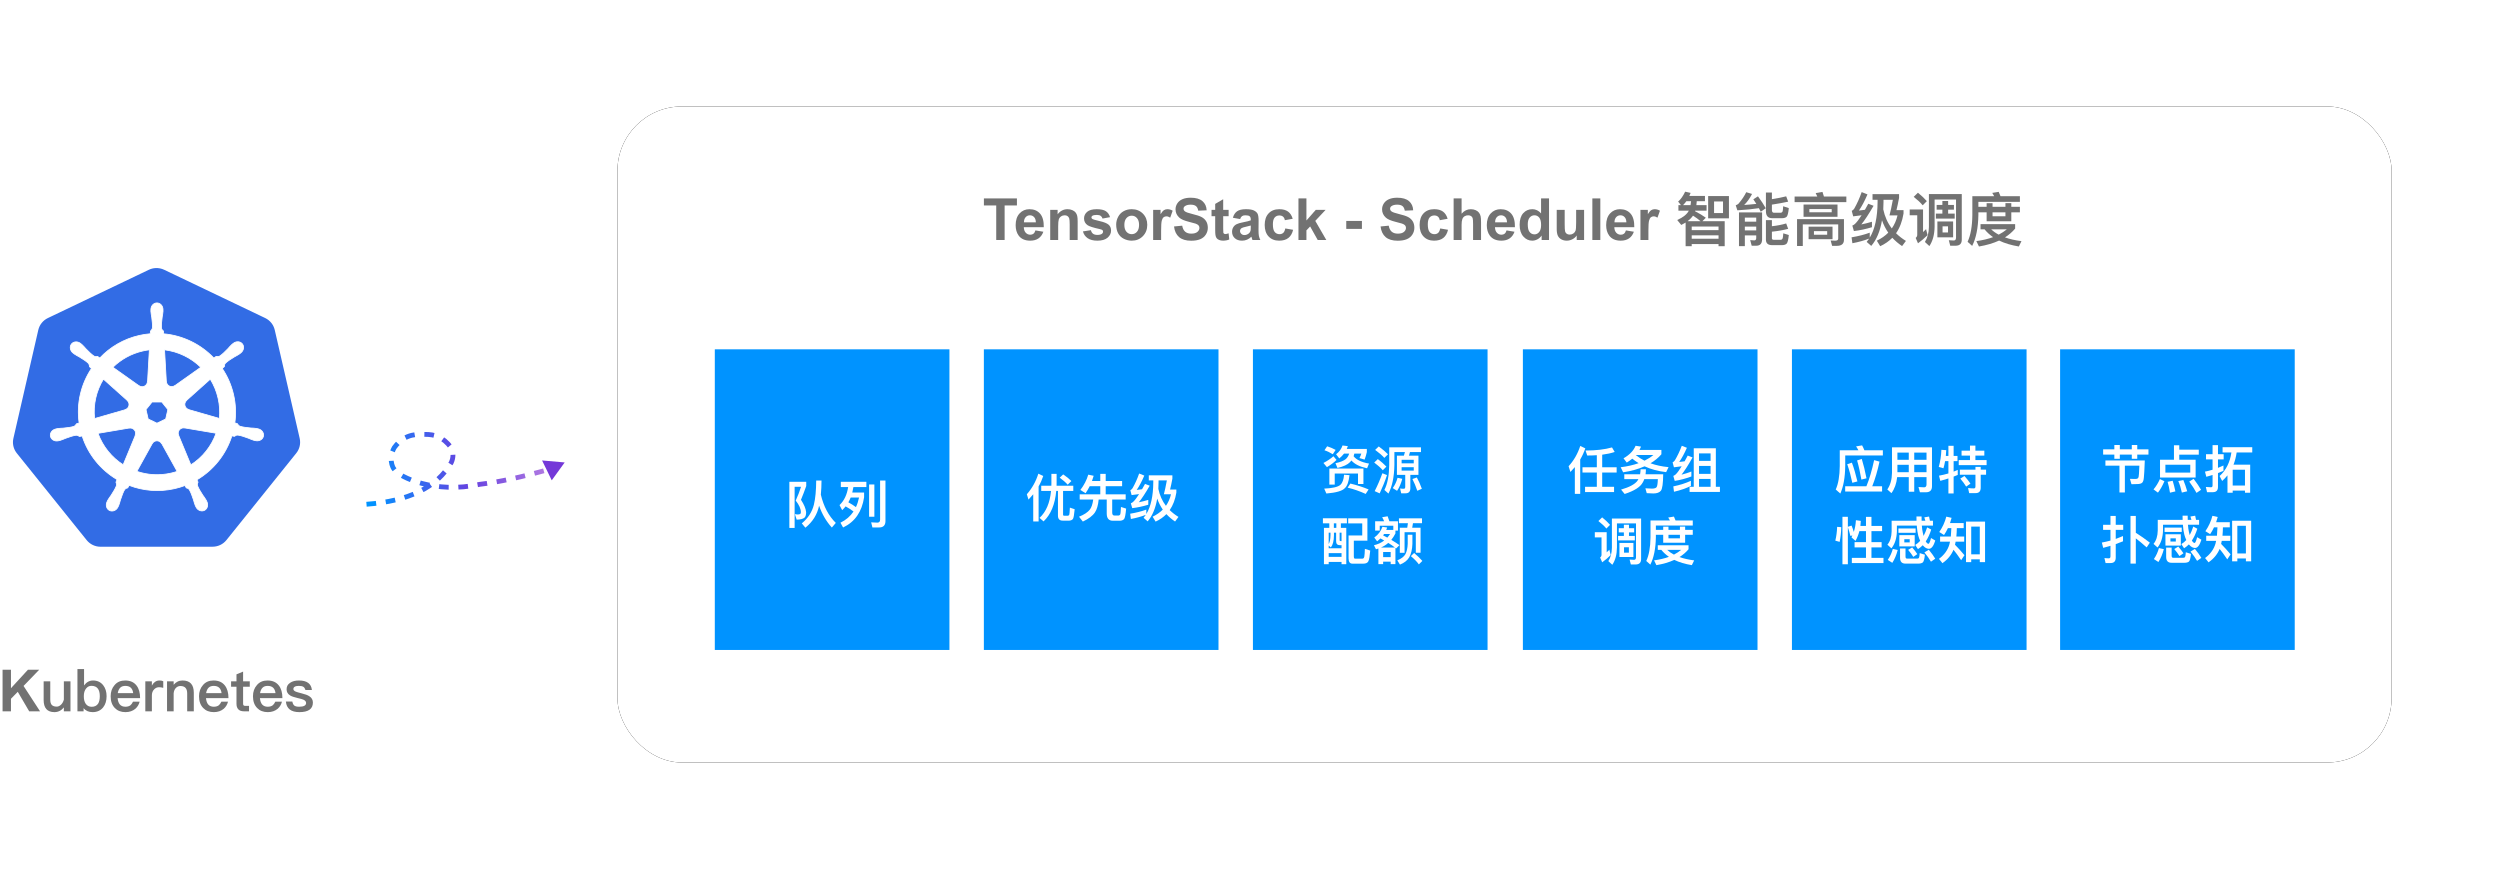 <?xml version="1.0" encoding="UTF-8"?>
<svg width="775px" height="270px" viewBox="0 0 775 270" version="1.1" xmlns="http://www.w3.org/2000/svg" xmlns:xlink="http://www.w3.org/1999/xlink">
    <title>scheduler3</title>
    <defs>
        <rect id="path-1" x="190.604" y="0" width="550" height="203.372" rx="20"></rect>
        <filter x="-9.0%" y="-24.3%" width="118.0%" height="148.7%" filterUnits="objectBoundingBox" id="filter-2">
            <feMorphology radius="6.5" operator="dilate" in="SourceAlpha" result="shadowSpreadOuter1"></feMorphology>
            <feOffset dx="0" dy="0" in="shadowSpreadOuter1" result="shadowOffsetOuter1"></feOffset>
            <feGaussianBlur stdDeviation="10" in="shadowOffsetOuter1" result="shadowBlurOuter1"></feGaussianBlur>
            <feColorMatrix values="0 0 0 0 0.898   0 0 0 0 0.898   0 0 0 0 0.898  0 0 0 1 0" type="matrix" in="shadowBlurOuter1"></feColorMatrix>
        </filter>
        <linearGradient x1="-3.46301544e-15%" y1="57.337%" x2="100%" y2="50%" id="linearGradient-3">
            <stop stop-color="#0093FF" offset="0%"></stop>
            <stop stop-color="#6642E0" offset="55.021%"></stop>
            <stop stop-color="#B37BE1" offset="100%"></stop>
            <stop stop-color="#7438D8" offset="100%"></stop>
        </linearGradient>
    </defs>
    <g id="Page-1" stroke="none" stroke-width="1" fill="none" fill-rule="evenodd">
        <g id="final" transform="translate(-589, -5957)">
            <g id="scheduler3" transform="translate(589.797, 5990)">
                <g id="Rectangle">
                    <use fill="black" fill-opacity="1" filter="url(#filter-2)" xlink:href="#path-1"></use>
                    <use fill="#FFFFFF" fill-rule="evenodd" xlink:href="#path-1"></use>
                </g>
                <g id="Kubernetes_logo_without_workmark" transform="translate(2.718, 49.595)" fill-rule="nonzero" stroke="#FFFFFF">
                    <path d="M44.699,0.008 C43.903,0.048 43.123,0.245 42.406,0.588 L11.109,15.55 C9.469,16.334 8.277,17.817 7.871,19.579 L0.15,53.186 C-0.21,54.75 0.083,56.393 0.963,57.739 C1.068,57.902 1.182,58.06 1.303,58.212 L22.965,85.159 C24.101,86.572 25.823,87.394 27.644,87.394 L62.382,87.386 C64.203,87.387 65.925,86.566 67.061,85.155 L88.715,58.204 C89.852,56.79 90.277,54.94 89.872,53.178 L82.139,19.571 C81.734,17.809 80.542,16.326 78.901,15.542 L47.601,0.588 C46.698,0.157 45.7,-0.043 44.699,0.008 Z" id="path3055" fill="#326CE5"></path>
                    <path d="M45.138,11.31 C44.102,11.31 43.261,12.242 43.261,13.393 C43.261,13.41 43.265,13.427 43.265,13.445 C43.264,13.601 43.256,13.789 43.261,13.925 C43.286,14.589 43.431,15.097 43.518,15.708 C43.676,17.016 43.808,18.1 43.727,19.108 C43.647,19.489 43.367,19.836 43.117,20.078 L43.073,20.871 C41.947,20.964 40.814,21.135 39.681,21.392 C34.81,22.497 30.615,25.004 27.422,28.389 C27.215,28.248 26.852,27.988 26.744,27.908 C26.409,27.954 26.071,28.057 25.63,27.8 C24.79,27.236 24.025,26.456 23.1,25.517 C22.676,25.068 22.369,24.64 21.865,24.207 C21.751,24.109 21.576,23.976 21.448,23.875 C21.055,23.561 20.59,23.398 20.142,23.382 C19.565,23.363 19.009,23.588 18.646,24.043 C18,24.853 18.207,26.09 19.107,26.807 C19.116,26.814 19.126,26.82 19.135,26.827 C19.259,26.927 19.41,27.056 19.524,27.139 C20.059,27.534 20.547,27.736 21.08,28.049 C22.202,28.741 23.132,29.315 23.87,30.007 C24.158,30.314 24.208,30.855 24.247,31.089 L24.848,31.626 C21.629,36.466 20.139,42.445 21.019,48.537 L20.234,48.765 C20.027,49.032 19.734,49.453 19.428,49.578 C18.463,49.882 17.376,49.993 16.064,50.131 C15.449,50.182 14.917,50.151 14.264,50.275 C14.121,50.302 13.92,50.354 13.763,50.391 C13.758,50.392 13.753,50.394 13.747,50.395 C13.739,50.397 13.727,50.401 13.719,50.403 C12.613,50.67 11.903,51.686 12.131,52.686 C12.36,53.687 13.44,54.296 14.553,54.056 C14.561,54.054 14.573,54.054 14.581,54.052 C14.594,54.049 14.605,54.043 14.617,54.04 C14.772,54.006 14.967,53.968 15.102,53.932 C15.744,53.76 16.209,53.508 16.786,53.287 C18.027,52.842 19.056,52.471 20.057,52.326 C20.476,52.293 20.916,52.584 21.136,52.706 L21.954,52.566 C23.836,58.396 27.78,63.108 32.774,66.065 L32.433,66.882 C32.556,67.199 32.691,67.628 32.6,67.942 C32.236,68.885 31.612,69.881 30.902,70.991 C30.558,71.504 30.206,71.902 29.895,72.489 C29.821,72.63 29.727,72.846 29.655,72.994 C29.173,74.025 29.526,75.212 30.453,75.658 C31.385,76.106 32.542,75.633 33.043,74.6 C33.043,74.599 33.046,74.598 33.047,74.596 C33.047,74.595 33.046,74.593 33.047,74.592 C33.118,74.446 33.219,74.253 33.279,74.116 C33.545,73.507 33.633,72.986 33.82,72.397 C34.317,71.151 34.589,69.844 35.273,69.03 C35.46,68.806 35.765,68.721 36.081,68.636 L36.506,67.867 C40.86,69.537 45.734,69.985 50.602,68.88 C51.713,68.628 52.785,68.302 53.821,67.911 C53.941,68.123 54.163,68.53 54.222,68.632 C54.544,68.737 54.894,68.791 55.18,69.213 C55.692,70.086 56.041,71.118 56.467,72.365 C56.654,72.954 56.747,73.475 57.012,74.084 C57.073,74.222 57.174,74.417 57.245,74.564 C57.745,75.6 58.905,76.075 59.839,75.626 C60.765,75.18 61.119,73.993 60.637,72.962 C60.565,72.814 60.466,72.598 60.392,72.457 C60.082,71.87 59.73,71.476 59.386,70.963 C58.675,69.853 58.086,68.931 57.722,67.987 C57.57,67.501 57.748,67.198 57.866,66.882 C57.795,66.8 57.643,66.341 57.554,66.125 C62.744,63.063 66.572,58.175 68.37,52.53 C68.613,52.568 69.035,52.643 69.172,52.67 C69.454,52.484 69.713,52.242 70.222,52.282 C71.224,52.426 72.252,52.798 73.493,53.243 C74.07,53.464 74.535,53.72 75.177,53.892 C75.313,53.928 75.507,53.962 75.662,53.996 C75.675,53.999 75.686,54.005 75.698,54.008 C75.707,54.01 75.718,54.01 75.726,54.012 C76.839,54.251 77.919,53.643 78.148,52.642 C78.376,51.642 77.666,50.626 76.56,50.359 C76.399,50.323 76.171,50.26 76.015,50.231 C75.362,50.107 74.831,50.138 74.215,50.087 C72.903,49.949 71.817,49.838 70.851,49.534 C70.458,49.381 70.178,48.913 70.042,48.721 L69.284,48.501 C69.677,45.661 69.571,42.706 68.891,39.749 C68.205,36.764 66.992,34.034 65.375,31.63 C65.57,31.453 65.937,31.128 66.041,31.033 C66.071,30.696 66.045,30.344 66.393,29.971 C67.131,29.279 68.062,28.705 69.184,28.013 C69.716,27.7 70.209,27.498 70.743,27.103 C70.864,27.014 71.029,26.873 71.156,26.771 C72.056,26.054 72.263,24.816 71.617,24.007 C70.971,23.198 69.719,23.122 68.819,23.839 C68.691,23.94 68.517,24.072 68.402,24.171 C67.898,24.604 67.587,25.032 67.163,25.481 C66.238,26.42 65.473,27.204 64.634,27.768 C64.27,27.98 63.737,27.907 63.495,27.892 L62.781,28.401 C58.712,24.138 53.172,21.412 47.206,20.883 C47.19,20.633 47.168,20.182 47.162,20.046 C46.918,19.812 46.623,19.613 46.549,19.108 C46.467,18.1 46.604,17.016 46.761,15.708 C46.848,15.097 46.993,14.589 47.018,13.925 C47.024,13.775 47.015,13.556 47.014,13.393 C47.014,12.242 46.174,11.31 45.138,11.31 L45.138,11.31 Z M42.788,25.85 L42.231,35.683 L42.191,35.703 C42.154,36.583 41.429,37.285 40.539,37.285 C40.175,37.285 39.839,37.168 39.565,36.969 L39.549,36.977 L31.479,31.261 C33.959,28.824 37.132,27.024 40.788,26.194 C41.456,26.043 42.123,25.93 42.788,25.85 Z M47.491,25.85 C51.76,26.374 55.707,28.305 58.732,31.265 L50.714,36.945 L50.686,36.933 C49.974,37.452 48.972,37.323 48.417,36.628 C48.19,36.344 48.071,36.009 48.056,35.671 L48.048,35.667 L47.491,25.85 Z M28.552,34.934 L35.921,41.519 L35.913,41.559 C36.578,42.137 36.676,43.139 36.121,43.834 C35.894,44.119 35.59,44.31 35.264,44.399 L35.255,44.431 L25.81,47.155 C25.33,42.763 26.366,38.493 28.552,34.934 Z M61.671,34.938 C62.766,36.711 63.595,38.691 64.088,40.838 C64.576,42.959 64.698,45.076 64.497,47.123 L55.004,44.391 L54.996,44.351 C54.146,44.119 53.623,43.255 53.821,42.388 C53.902,42.033 54.091,41.733 54.346,41.511 L54.342,41.491 L61.671,34.938 L61.671,34.938 Z M43.626,42.028 L46.645,42.028 L48.521,44.371 L47.848,47.295 L45.138,48.597 L42.42,47.291 L41.746,44.367 L43.626,42.028 Z M53.304,50.047 C53.432,50.04 53.56,50.052 53.685,50.075 L53.701,50.055 L63.471,51.705 C62.041,55.718 59.305,59.195 55.649,61.522 L51.857,52.37 L51.869,52.354 C51.52,51.545 51.869,50.597 52.671,50.211 C52.876,50.112 53.09,50.057 53.304,50.047 L53.304,50.047 Z M36.895,50.087 C37.641,50.097 38.309,50.614 38.483,51.372 C38.564,51.727 38.524,52.079 38.391,52.39 L38.419,52.426 L34.666,61.486 C31.158,59.237 28.363,55.869 26.869,51.737 L36.554,50.095 L36.57,50.115 C36.679,50.095 36.789,50.085 36.895,50.087 L36.895,50.087 Z M45.078,54.056 C45.337,54.047 45.601,54.1 45.851,54.22 C46.18,54.378 46.433,54.627 46.593,54.925 L46.629,54.925 L51.404,63.545 C50.784,63.753 50.147,63.93 49.495,64.078 C45.844,64.906 42.204,64.655 38.908,63.533 L43.67,54.929 L43.678,54.929 C43.964,54.396 44.506,54.077 45.078,54.056 Z" id="path3059" stroke-width="0.25" fill="#FFFFFF"></path>
                </g>
                <rect id="Rectangle" fill="#0093FF" x="220.793" y="75.289" width="72.735" height="93.197"></rect>
                <rect id="Rectangle-Copy-24" fill="#0093FF" x="304.201" y="75.289" width="72.735" height="93.197"></rect>
                <rect id="Rectangle-Copy-25" fill="#0093FF" x="387.609" y="75.289" width="72.735" height="93.197"></rect>
                <rect id="Rectangle-Copy-26" fill="#0093FF" x="471.295" y="75.289" width="72.735" height="93.197"></rect>
                <rect id="Rectangle-Copy-27" fill="#0093FF" x="554.703" y="75.289" width="72.735" height="93.197"></rect>
                <rect id="Rectangle-Copy-28" fill="#0093FF" x="637.834" y="75.289" width="72.735" height="93.197"></rect>
                <g id="队列" transform="translate(243.905, 115.965)" fill="#FFFFFF" fill-rule="nonzero">
                    <path d="M0,0.384 L0,14.704 L1.632,14.704 L1.632,1.952 L3.616,1.952 C3.232,3.216 2.672,4.64 1.968,6.224 C3.024,7.552 3.568,8.752 3.568,9.824 C3.568,10.08 3.504,10.256 3.376,10.352 C3.248,10.448 2.992,10.496 2.608,10.528 C2.384,10.528 2.08,10.496 1.712,10.432 L2.272,12.128 C3.424,12.112 4.24,11.904 4.72,11.488 C5.04,11.152 5.2,10.592 5.2,9.824 C5.104,8.736 4.576,7.456 3.6,5.968 C4.224,4.464 4.768,3.04 5.232,1.696 L5.232,0.384 L0,0.384 Z M8.32,0 C8.304,3.072 8.064,5.584 7.6,7.504 C7.024,9.776 5.776,11.696 3.856,13.28 L4.96,14.624 C7.216,12.816 8.64,10.544 9.216,7.808 C10.144,10.448 11.472,12.704 13.168,14.576 L14.4,13.136 C12.176,10.96 10.624,8.032 9.76,4.384 C9.888,3.056 9.968,1.6 9.968,0 L8.32,0 Z" id="Shape"></path>
                    <path d="M27.856,14.544 C29.136,14.544 29.792,13.872 29.792,12.544 L29.792,0 L28.128,0 L28.128,12.128 C28.128,12.736 27.84,13.056 27.264,13.056 C26.672,13.056 26.032,13.024 25.36,12.96 L25.744,14.544 L27.856,14.544 Z M24.72,1.216 L24.72,11.232 L26.352,11.232 L26.352,1.216 L24.72,1.216 Z M15.952,0.384 L15.952,2.016 L18.224,2.016 C17.872,4.384 16.992,6.24 15.552,7.616 L16.368,9.184 C16.752,8.832 17.104,8.432 17.44,8.016 C18.352,8.512 19.168,9.04 19.888,9.6 C18.896,11.088 17.552,12.24 15.84,13.072 L16.656,14.56 C20.336,12.8 22.496,9.68 23.168,5.184 L23.168,3.712 L19.504,3.712 C19.648,3.168 19.76,2.608 19.856,2.016 L23.872,2.016 L23.872,0.384 L15.952,0.384 Z M18.288,6.752 C18.544,6.304 18.784,5.808 19.008,5.28 L21.6,5.28 C21.376,6.352 21.056,7.344 20.64,8.24 C19.952,7.728 19.168,7.232 18.288,6.752 Z" id="Shape"></path>
                </g>
                <g id="优先级" transform="translate(317.522, 113.789)" fill="#FFFFFF" fill-rule="nonzero">
                    <path d="M1.984,6.432 L1.984,14.864 L3.648,14.864 L3.648,4 C4.24,2.976 4.72,1.888 5.088,0.768 L3.568,0.048 C2.8,2.496 1.6,4.624 0,6.432 L0.512,8.08 C1.024,7.536 1.52,6.992 1.984,6.432 Z M4.464,3.792 L4.464,5.392 L7.504,5.392 C7.152,9.12 5.952,11.904 3.936,13.76 L5.184,14.848 C7.424,12.736 8.736,9.584 9.12,5.392 L9.648,5.392 L9.648,13.056 C9.648,14.08 10.128,14.608 11.12,14.608 L13.168,14.608 C13.632,14.576 14,14.416 14.272,14.112 C14.496,13.824 14.672,12.8 14.832,11.072 L13.344,10.576 C13.296,11.904 13.216,12.656 13.12,12.832 C12.992,12.992 12.88,13.088 12.752,13.088 L11.568,13.088 C11.344,13.088 11.232,12.976 11.232,12.752 L11.232,5.392 L14.4,5.392 L14.4,3.792 L9.216,3.792 C9.216,3.568 9.232,3.328 9.232,3.072 L9.232,0.112 L7.616,0.112 L7.616,3.072 C7.616,3.312 7.6,3.552 7.6,3.792 L4.464,3.792 Z M11.264,0.272 L10.192,1.296 C11.248,2.064 12.08,2.8 12.672,3.472 L13.808,2.336 C13.12,1.632 12.272,0.944 11.264,0.272 Z" id="Shape"></path>
                    <path d="M19.488,3.936 L22.768,3.936 L22.768,6.448 L16.384,6.448 L16.384,8.064 L20.576,8.064 C20.4,9.472 20.048,10.512 19.536,11.184 C18.864,12.032 17.744,12.768 16.176,13.392 L17.36,14.896 C19.12,14.08 20.384,13.136 21.12,12.048 C21.712,11.168 22.096,9.84 22.272,8.064 L24.768,8.064 L24.768,12.4 C24.768,13.888 25.392,14.64 26.656,14.64 L28.896,14.64 C29.424,14.608 29.84,14.448 30.144,14.128 C30.4,13.824 30.624,12.736 30.784,10.88 L29.184,10.368 C29.12,11.776 29.04,12.56 28.912,12.752 C28.752,12.928 28.608,13.024 28.464,13.024 L27.12,13.024 C26.672,13.024 26.464,12.704 26.464,12.096 L26.464,8.064 L30.64,8.064 L30.64,6.448 L24.448,6.448 L24.448,3.936 L29.536,3.936 L29.536,2.32 L24.448,2.32 L24.448,0.112 L22.768,0.112 L22.768,2.32 L20.192,2.32 C20.384,1.808 20.56,1.264 20.72,0.704 L19.04,0.352 C18.56,2.016 17.744,3.6 16.592,5.104 L18.208,6.112 C18.672,5.44 19.104,4.72 19.488,3.936 Z" id="Path"></path>
                    <path d="M37.04,11.184 C35.6,11.728 33.936,12.144 32.032,12.464 L32.256,14.096 C33.968,13.776 35.504,13.344 36.88,12.816 C36.656,13.136 36.432,13.44 36.192,13.728 L37.456,14.832 C38.912,13.136 39.904,10.784 40.416,7.776 C40.848,9.008 41.424,10.144 42.144,11.184 C41.296,12.048 40.24,12.784 38.992,13.392 L39.92,14.912 C41.2,14.32 42.32,13.552 43.264,12.592 C44.032,13.424 44.928,14.192 45.952,14.88 L47.008,13.456 C45.984,12.832 45.088,12.128 44.288,11.344 C45.312,9.872 46,8.064 46.352,5.904 L46.352,4.976 L44.4,4.976 C44.64,4.016 44.88,2.896 45.12,1.6 L45.12,0.56 L37.808,0.56 L37.808,2.128 L39.2,2.128 L39.2,2.736 C39.168,6.992 38.448,10.256 37.04,12.56 L37.04,11.184 Z M43.12,10.016 C41.968,8.512 41.184,6.752 40.768,4.768 C40.8,4.128 40.832,3.44 40.832,2.736 L40.832,2.128 L43.408,2.128 C43.056,4 42.752,5.44 42.48,6.432 L44.688,6.432 C44.384,7.76 43.856,8.96 43.12,10.016 Z M34.816,0 C34.24,1.664 33.552,3.184 32.768,4.56 C32.56,4.864 32.336,5.072 32.08,5.168 L32.48,6.688 C33.28,6.592 34.064,6.48 34.8,6.384 C34.08,7.504 33.472,8.304 32.992,8.752 C32.784,8.96 32.528,9.12 32.24,9.232 L32.672,10.736 C34.24,10.56 35.888,10.208 37.648,9.68 L37.648,8.176 C36.656,8.48 35.68,8.72 34.72,8.912 C35.632,7.808 36.752,6.096 38.096,3.776 L36.64,3.216 C36.32,3.808 36,4.368 35.712,4.88 C35.152,4.96 34.608,5.024 34.064,5.088 C34.864,3.92 35.648,2.432 36.416,0.64 L34.816,0 Z" id="Shape"></path>
                </g>
                <g id="资源配额" transform="translate(409.305, 105.095)" fill="#FFFFFF" fill-rule="nonzero">
                    <path d="M1.312,0.256 L0.48,1.488 C1.36,1.776 2.224,2.192 3.056,2.72 L3.952,1.376 C3.152,0.928 2.272,0.56 1.312,0.256 Z M6.08,0 C5.728,1.088 5.072,1.984 4.08,2.72 L5.072,4.016 C5.632,3.568 6.128,3.072 6.544,2.528 L8.144,2.528 C7.936,3.216 7.584,3.776 7.104,4.208 C6.448,4.752 5.376,5.184 3.888,5.488 L4.512,6.976 C6.352,6.544 7.648,5.952 8.384,5.184 C8.528,5.024 8.672,4.848 8.832,4.656 C9.84,5.808 11.456,6.608 13.696,7.072 L14.288,5.616 C11.952,5.2 10.368,4.432 9.52,3.344 C9.6,3.088 9.68,2.816 9.744,2.528 L11.904,2.528 C11.744,3.04 11.552,3.504 11.328,3.904 L12.928,4.384 C13.216,3.616 13.44,2.832 13.616,2.064 L13.616,1.072 L7.392,1.072 C7.52,0.8 7.632,0.512 7.728,0.208 L6.08,0 Z M12.56,7.152 L2,7.152 L2,12.128 L3.664,12.128 L3.664,8.704 L10.88,8.704 L10.88,11.936 L12.56,11.936 L12.56,7.152 Z M6.56,9.072 C6.448,10.576 6.048,11.648 5.344,12.272 C4.544,12.896 2.896,13.264 0.4,13.376 L1.072,14.896 C4.096,14.64 6,14.096 6.784,13.248 C7.52,12.608 8.016,11.248 8.24,9.2 L6.56,9.072 Z M3.264,3.344 C2.432,4.08 1.392,4.784 0.16,5.424 L1.248,6.72 C2.432,6.016 3.424,5.28 4.224,4.48 L3.264,3.344 Z M8.512,11.808 L7.664,13.072 C9.584,13.536 11.44,14.192 13.264,15.024 L14.16,13.632 C12.464,12.912 10.576,12.304 8.512,11.808 Z" id="Shape"></path>
                    <path d="M17.312,0.304 L16.192,1.376 C17.424,2.272 18.368,3.088 19.04,3.856 L20.176,2.736 C19.392,1.936 18.432,1.12 17.312,0.304 Z M17.024,4.224 L15.904,5.296 C17.056,6.16 17.952,6.96 18.56,7.696 L19.68,6.56 C18.96,5.792 18.08,5.008 17.024,4.224 Z M18.432,8.608 C17.76,10.496 16.976,12.336 16.048,14.16 L17.6,14.848 C18.432,13.088 19.2,11.2 19.872,9.184 L18.432,8.608 Z M22.944,3.168 L22.944,9.104 L25.52,9.104 L25.52,12.848 C25.52,13.232 25.36,13.424 25.072,13.424 C24.688,13.424 24.304,13.392 23.92,13.328 L24.272,14.832 L25.616,14.832 C26.608,14.832 27.104,14.304 27.104,13.248 L27.104,9.104 L29.616,9.104 L29.616,3.168 L26.672,3.168 C26.8,2.8 26.896,2.432 26.992,2.048 L30.4,2.048 L30.4,0.576 L20.56,0.576 L20.56,6.048 C20.512,9.344 20.016,11.936 19.056,13.792 L20.32,14.912 C21.488,12.672 22.096,9.728 22.16,6.048 L22.16,2.048 L25.424,2.048 C25.344,2.416 25.232,2.784 25.104,3.168 L22.944,3.168 Z M28.16,7.792 L24.4,7.792 L24.4,6.736 L28.16,6.736 L28.16,7.792 Z M24.4,5.536 L24.4,4.448 L28.16,4.448 L28.16,5.536 L24.4,5.536 Z M23.136,10.016 C22.848,11.152 22.352,12.224 21.648,13.216 L22.992,14.064 C23.696,13.008 24.224,11.776 24.608,10.336 L23.136,10.016 Z M29.12,9.92 L27.744,10.4 C28.288,11.456 28.8,12.672 29.264,14.048 L30.672,13.424 C30.224,12.176 29.712,11.008 29.12,9.92 Z" id="Shape"></path>
                    <path d="M14.672,32.576 L13.008,32.048 C12.976,33.216 12.912,34.016 12.832,34.448 C12.752,34.864 12.56,35.088 12.24,35.088 L9.888,35.088 C9.68,35.056 9.584,34.8 9.584,34.32 L9.584,29.504 L13.792,29.504 L13.792,22.592 L7.84,22.592 L7.84,24.16 L12.192,24.16 L12.192,27.904 L7.952,27.904 L7.952,34.992 C7.952,36.08 8.352,36.64 9.152,36.64 L12.512,36.64 C13.328,36.64 13.856,36.384 14.096,35.888 C14.336,35.376 14.528,34.272 14.672,32.576 Z M0,22.576 L0,24.144 L1.984,24.144 L1.984,25.536 L0.32,25.536 L0.32,36.816 L1.792,36.816 L1.792,36.096 L5.776,36.096 L5.776,36.816 L7.248,36.816 L7.248,25.536 L5.568,25.536 L5.568,24.144 L7.44,24.144 L7.44,22.576 L0,22.576 Z M1.792,34.528 L1.792,33.376 L5.776,33.376 L5.776,34.528 L1.792,34.528 Z M2.352,27.04 L2.352,27.856 C2.336,29.008 2.144,29.92 1.792,30.56 L1.792,27.04 L2.352,27.04 Z M1.792,31.024 L2.464,31.616 C3.088,30.816 3.408,29.568 3.424,27.856 L3.424,27.04 L4.096,27.04 L4.096,29.712 C4.096,30.512 4.48,30.912 5.264,30.912 L5.776,30.912 L5.776,31.872 L1.792,31.872 L1.792,31.024 Z M3.392,25.536 L3.392,24.144 L4.16,24.144 L4.16,25.536 L3.392,25.536 Z M5.776,29.648 L5.6,29.648 C5.312,29.648 5.184,29.552 5.184,29.36 L5.184,27.04 L5.776,27.04 L5.776,29.648 Z" id="Shape"></path>
                    <path d="M17.84,28.816 C18.224,29.024 18.624,29.232 19.008,29.456 C18.112,30.16 17.04,30.64 15.824,30.928 L16.448,32.176 C16.688,32.112 16.944,32.032 17.2,31.952 L17.2,36.784 L18.672,36.784 L18.672,36.016 L21.008,36.016 L21.008,36.784 L22.48,36.784 L22.48,31.744 C22.544,31.776 22.608,31.84 22.704,31.92 L23.728,30.896 C22.976,30.352 22.128,29.808 21.2,29.264 C21.68,28.688 22.096,28.016 22.48,27.28 L22.48,26.384 L23.264,26.384 L23.264,23.488 L20.608,23.488 C20.416,22.912 20.24,22.4 20.064,21.952 L18.368,22.24 C18.592,22.624 18.8,23.04 18.976,23.488 L16.192,23.488 L16.192,26.4 L17.616,26.4 L17.616,24.88 L21.824,24.88 L21.824,26.192 L19.632,26.192 C19.728,25.952 19.824,25.696 19.92,25.424 L18.448,25.216 C18,26.528 17.168,27.648 15.92,28.544 L16.8,29.712 C17.168,29.424 17.52,29.136 17.84,28.816 Z M20.256,30.208 C21.04,30.688 21.744,31.168 22.352,31.648 L17.984,31.648 C18.816,31.28 19.584,30.8 20.256,30.208 Z M19.968,28.56 C19.552,28.336 19.12,28.096 18.656,27.872 C18.752,27.728 18.864,27.584 18.96,27.44 L20.832,27.44 C20.576,27.84 20.288,28.208 19.968,28.56 Z M18.672,34.624 L18.672,33.024 L21.008,33.024 L21.008,34.624 L18.672,34.624 Z M23.568,22.592 L23.568,24.096 L26.352,24.096 C26.304,24.576 26.24,25.04 26.144,25.504 L23.84,25.504 L23.84,33.264 L25.312,33.264 L25.312,26.88 L28.8,26.88 L28.8,33.248 L30.272,33.248 L30.272,25.504 L27.68,25.504 C27.776,25.056 27.856,24.576 27.92,24.096 L30.72,24.096 L30.72,22.592 L23.568,22.592 Z M28.272,33.328 L27.264,34.304 C28.352,35.216 29.168,36.064 29.744,36.864 L30.832,35.792 C30.128,34.976 29.264,34.16 28.272,33.328 Z M26.288,27.68 L26.288,30.496 C26.24,31.808 26,32.88 25.568,33.712 C25.136,34.464 24.304,35.104 23.056,35.616 L23.888,36.928 C25.2,36.416 26.16,35.664 26.752,34.688 C27.36,33.632 27.68,32.24 27.744,30.496 L27.744,27.68 L26.288,27.68 Z" id="Shape"></path>
                </g>
                <g id="任务组-调度" transform="translate(485.467, 105.189)" fill="#FFFFFF" fill-rule="nonzero">
                    <path d="M13.456,0.512 C11.216,1.152 8.48,1.472 5.248,1.472 L5.776,3.024 C6.832,3.024 7.824,2.992 8.752,2.928 L8.752,6.672 L4.304,6.672 L4.304,8.304 L8.752,8.304 L8.752,12.72 L5.104,12.72 L5.104,14.352 L14.096,14.352 L14.096,12.72 L10.416,12.72 L10.416,8.304 L14.896,8.304 L14.896,6.672 L10.416,6.672 L10.416,2.768 C11.872,2.576 13.168,2.304 14.288,1.92 L13.456,0.512 Z M3.616,0.048 C2.832,2.464 1.632,4.56 0,6.336 L0.56,8.128 C1.04,7.632 1.504,7.12 1.936,6.608 L1.936,14.912 L3.6,14.912 L3.6,4.256 C4.24,3.168 4.768,2.016 5.184,0.8 L3.616,0.048 Z" id="Shape"></path>
                    <path d="M20.768,0 C20.128,1.536 18.88,2.832 17.024,3.888 L18.032,5.216 C18.64,4.832 19.216,4.432 19.744,4 C20.352,4.496 21.008,4.96 21.712,5.392 C20.08,5.968 18.224,6.4 16.144,6.656 L16.912,8.224 C19.44,7.84 21.648,7.216 23.552,6.368 C25.536,7.296 27.76,7.888 30.24,8.176 L30.992,6.624 C28.944,6.432 27.072,6.032 25.392,5.424 C26.704,4.656 27.824,3.728 28.768,2.64 L28.768,1.296 L21.968,1.296 C22.144,0.976 22.304,0.624 22.464,0.256 L20.768,0 Z M23.536,4.624 C22.576,4.144 21.68,3.568 20.848,2.896 L20.88,2.864 L26.288,2.864 C25.472,3.536 24.56,4.112 23.536,4.624 Z M22.32,7.28 C22.304,7.824 22.256,8.336 22.16,8.832 L17.264,8.832 L17.264,10.336 L21.648,10.336 C21.552,10.496 21.456,10.672 21.344,10.848 C20.56,11.92 18.864,12.832 16.272,13.584 L17.376,14.944 C20.352,13.984 22.224,12.8 22.992,11.376 C23.184,11.056 23.344,10.704 23.472,10.336 L27.664,10.336 C27.632,11.664 27.504,12.48 27.296,12.8 C27.104,13.104 26.64,13.264 25.888,13.28 C25.344,13.264 24.656,13.232 23.808,13.184 L24.224,14.688 C25.024,14.752 25.696,14.784 26.256,14.784 C27.376,14.784 28.16,14.496 28.608,13.936 C29.056,13.376 29.296,11.68 29.328,8.832 L23.856,8.832 C23.92,8.352 23.968,7.824 23.968,7.28 L22.32,7.28 Z" id="Shape"></path>
                    <path d="M37.92,10.848 C36.368,11.584 34.544,12.16 32.464,12.592 L32.672,14.256 C34.64,13.808 36.384,13.2 37.92,12.448 L37.92,10.848 Z M35.088,0 C34.48,1.632 33.76,3.136 32.96,4.496 C32.736,4.816 32.496,5.024 32.24,5.136 L32.656,6.672 C33.488,6.56 34.288,6.448 35.056,6.352 C34.32,7.536 33.712,8.384 33.216,8.864 C33.008,9.056 32.752,9.216 32.464,9.344 L32.896,10.88 C34.512,10.656 36.24,10.192 38.064,9.52 L38.064,7.984 C37.04,8.384 36.016,8.704 35.008,8.96 C35.936,7.808 37.088,6.016 38.432,3.616 L36.928,3.04 L35.968,4.816 C35.408,4.896 34.848,4.96 34.288,5.024 C35.088,3.888 35.888,2.416 36.672,0.624 L35.088,0 Z M45.648,0.768 L38.8,0.768 L38.8,12.72 L37.504,12.72 L37.504,14.32 L46.912,14.32 L46.912,12.72 L45.648,12.72 L45.648,0.768 Z M40.432,12.72 L40.432,10.288 L44.016,10.288 L44.016,12.72 L40.432,12.72 Z M40.432,8.72 L40.432,6.256 L44.016,6.256 L44.016,8.72 L40.432,8.72 Z M40.432,4.688 L40.432,2.368 L44.016,2.368 L44.016,4.688 L40.432,4.688 Z" id="Shape"></path>
                    <path d="M15.552,25.552 L15.552,26.864 L17.136,26.864 L17.136,27.952 L15.344,27.952 L15.344,29.328 L20.528,29.328 L20.528,27.952 L18.72,27.952 L18.72,26.864 L20.32,26.864 L20.32,25.552 L18.72,25.552 L18.72,24.48 L17.136,24.48 L17.136,25.552 L15.552,25.552 Z M15.76,30.112 L15.76,34.48 L20.096,34.48 L20.096,30.112 L15.76,30.112 Z M18.688,33.136 L17.184,33.136 L17.184,31.456 L18.688,31.456 L18.688,33.136 Z M22.48,22.56 L13.424,22.56 L13.424,31.648 C13.392,33.312 13.024,34.672 12.32,35.76 L13.552,36.896 C14.48,35.52 14.96,33.744 14.992,31.536 L14.992,24.064 L20.896,24.064 L20.896,34.56 C20.896,35.088 20.688,35.36 20.272,35.36 C19.856,35.36 19.392,35.328 18.912,35.28 L19.296,36.8 L20.752,36.8 C21.904,36.8 22.48,36.24 22.48,35.136 L22.48,22.56 Z M10.4,22.192 L9.232,23.328 C10.288,24.16 11.12,24.928 11.712,25.664 L12.848,24.512 C12.176,23.744 11.36,22.96 10.4,22.192 Z M8.128,26.8 L8.128,28.4 L10.208,28.4 L10.208,33.808 C10.208,34.144 10.064,34.416 9.776,34.64 L10.416,36.128 C11.344,35.456 12.224,34.704 13.056,33.872 L12.64,32.224 C12.352,32.512 12.064,32.784 11.808,33.04 L11.808,26.8 L8.128,26.8 Z" id="Shape"></path>
                    <path d="M27.648,30.848 L27.648,32.272 L28.752,32.272 C29.392,33.072 30.176,33.792 31.104,34.432 C29.744,34.928 28.208,35.296 26.496,35.52 L27.216,37.008 C29.312,36.656 31.168,36.112 32.768,35.376 C34.272,36.112 36.096,36.656 38.208,37.008 L38.928,35.536 C37.216,35.312 35.696,34.976 34.384,34.496 C35.472,33.808 36.4,33.008 37.184,32.08 L37.184,30.848 L27.648,30.848 Z M30.576,32.272 L34.912,32.272 C34.24,32.816 33.488,33.312 32.656,33.744 C31.856,33.328 31.168,32.832 30.576,32.272 Z M27.056,27.6 L29.328,27.6 L29.328,30.064 L36.128,30.064 L36.128,27.6 L38.496,27.6 L38.496,26.064 L36.128,26.064 L36.128,25.056 L34.512,25.056 L34.512,26.064 L30.96,26.064 L30.96,25.072 L29.328,25.072 L29.328,26.064 L27.056,26.064 L27.056,24.72 L38.496,24.72 L38.496,23.152 L33.152,23.152 C32.992,22.704 32.816,22.304 32.656,21.952 L30.88,22.24 C31.072,22.528 31.248,22.832 31.408,23.152 L25.392,23.152 L25.392,28.352 C25.36,31.488 24.912,33.952 24.08,35.712 L25.344,36.848 C26.432,34.704 26.992,31.872 27.056,28.352 L27.056,27.6 Z M30.96,27.6 L34.512,27.6 L34.512,28.688 L30.96,28.688 L30.96,27.6 Z" id="Shape"></path>
                </g>
                <g id="应用特-性感知" transform="translate(568.153, 105.063)" fill="#FFFFFF" fill-rule="nonzero">
                    <path d="M3.056,12.688 L3.056,14.32 L14.496,14.32 L14.496,12.688 L11.44,12.688 C12.336,10.432 13.088,7.888 13.696,5.04 L12.032,4.576 C11.344,7.776 10.544,10.48 9.632,12.688 L3.056,12.688 Z M5.136,5.36 L3.696,5.84 C4.336,7.68 4.848,9.6 5.264,11.6 L6.848,11.184 C6.336,8.992 5.776,7.056 5.136,5.36 Z M8.192,4.192 L6.752,4.672 C7.296,6.576 7.728,8.56 8.08,10.608 L9.664,10.208 C9.232,7.952 8.736,5.952 8.192,4.192 Z M8.304,0 L6.432,0.32 C6.688,0.688 6.928,1.088 7.152,1.52 L1.376,1.52 L1.376,6.4 C1.344,9.504 0.928,11.936 0.128,13.68 L1.552,14.944 C2.512,12.8 3.024,9.952 3.072,6.4 L3.072,3.136 L14.736,3.136 L14.736,1.52 L9.008,1.52 C8.784,0.96 8.544,0.448 8.304,0 Z" id="Shape"></path>
                    <path d="M19.248,6.016 L22.768,6.016 L22.768,8.32 L19.248,8.32 L19.248,6.016 Z M19.168,9.856 L22.768,9.856 L22.768,14.368 L24.464,14.368 L24.464,9.856 L28.272,9.856 L28.272,12.08 C28.272,12.688 28.016,13.008 27.536,13.008 C26.992,13.008 26.416,12.976 25.776,12.912 L26.224,14.544 L28.064,14.544 C29.328,14.544 29.968,13.92 29.968,12.688 L29.968,0.608 L17.568,0.608 L17.568,8.528 C17.536,10.608 17.056,12.32 16.112,13.664 L17.392,14.816 C18.368,13.504 18.96,11.84 19.168,9.856 Z M28.272,8.32 L24.464,8.32 L24.464,6.016 L28.272,6.016 L28.272,8.32 Z M28.272,4.48 L24.464,4.48 L24.464,2.24 L28.272,2.24 L28.272,4.48 Z M22.768,2.24 L22.768,4.48 L19.248,4.48 L19.248,2.24 L22.768,2.24 Z" id="Shape"></path>
                    <path d="M41.744,0.08 L41.744,1.648 L39.136,1.648 L39.136,3.168 L41.744,3.168 L41.744,4.56 L38.256,4.56 L38.256,6.128 L46.896,6.128 L46.896,4.56 L43.424,4.56 L43.424,3.168 L46.192,3.168 L46.192,1.648 L43.424,1.648 L43.424,0.08 L41.744,0.08 Z M38.608,7.536 L38.608,9.104 L43.44,9.104 L43.44,12.72 C43.44,13.136 43.28,13.344 42.96,13.344 C42.384,13.344 41.776,13.296 41.152,13.232 L41.488,14.8 L43.52,14.8 C44.544,14.8 45.072,14.24 45.072,13.12 L45.072,9.104 L46.736,9.104 L46.736,7.536 L45.072,7.536 L45.072,6.672 L43.44,6.672 L43.44,7.536 L38.608,7.536 Z M40.032,9.488 L38.736,10.304 C39.504,11.2 40.112,12.032 40.56,12.784 L41.888,11.856 C41.44,11.184 40.832,10.4 40.032,9.488 Z M34.032,4.88 L35.056,4.88 L35.056,8.704 C34.096,8.992 33.136,9.216 32.144,9.392 L32.544,11.008 C33.392,10.784 34.224,10.528 35.056,10.256 L35.056,14.912 L36.672,14.912 L36.672,9.68 C37.088,9.52 37.52,9.344 37.952,9.168 L37.952,7.6 C37.536,7.792 37.12,7.968 36.672,8.144 L36.672,4.88 L37.872,4.88 L37.872,3.28 L36.672,3.28 L36.672,0.128 L35.056,0.128 L35.056,3.28 L34.256,3.28 C34.32,2.704 34.352,2.096 34.384,1.488 L32.88,1.376 C32.816,3.232 32.544,5.008 32.064,6.688 L33.52,7.104 C33.728,6.384 33.904,5.648 34.032,4.88 Z" id="Shape"></path>
                    <path d="M0.56,25.264 C0.512,26.768 0.32,28.192 0,29.536 L1.344,29.92 C1.632,28.48 1.808,26.96 1.84,25.36 L0.56,25.264 Z M5.04,24.864 L3.888,25.232 L3.888,22.144 L2.208,22.144 L2.208,36.864 L3.888,36.864 L3.888,25.392 C4.192,26.24 4.448,27.136 4.672,28.08 L5.296,27.92 C5.2,28.112 5.104,28.304 5.008,28.512 L6.256,29.616 C6.768,28.688 7.168,27.68 7.456,26.592 L9.504,26.592 L9.504,30 L5.968,30 L5.968,31.632 L9.504,31.632 L9.504,34.88 L5.12,34.88 L5.12,36.496 L14.928,36.496 L14.928,34.88 L11.2,34.88 L11.2,31.632 L14.352,31.632 L14.352,30 L11.2,30 L11.2,26.592 L14.496,26.592 L14.496,24.976 L11.2,24.976 L11.2,22.176 L9.504,22.176 L9.504,24.976 L7.776,24.976 C7.84,24.464 7.872,23.952 7.904,23.408 L6.384,23.2 C6.32,24.48 6.096,25.68 5.728,26.832 C5.52,26.128 5.296,25.472 5.04,24.864 Z" id="Shape"></path>
                    <path d="M19.568,25.76 L19.568,27.104 L24.896,27.104 L24.896,25.76 L19.568,25.76 Z M19.84,27.824 L19.84,31.328 L24.608,31.328 L24.608,27.824 L19.84,27.824 Z M23.056,30.08 L21.392,30.08 L21.392,29.088 L23.056,29.088 L23.056,30.08 Z M30.272,23.36 L29.328,23.36 C29.232,22.88 29.152,22.448 29.056,22.064 L27.584,22.32 C27.696,22.64 27.808,22.992 27.904,23.36 L26.752,23.36 C26.736,22.944 26.736,22.496 26.736,22.048 L25.152,22.048 C25.152,22.496 25.152,22.944 25.168,23.36 L17.456,23.36 L17.456,26.64 C17.424,28.416 16.976,29.808 16.144,30.8 L17.392,31.92 C18.464,30.592 19.024,28.832 19.088,26.64 L19.088,24.864 L25.248,24.864 C25.328,26.112 25.488,27.152 25.712,27.984 C25.872,28.576 26.08,29.12 26.304,29.6 C25.84,30.112 25.328,30.544 24.768,30.864 L25.616,32.16 C26.128,31.84 26.624,31.44 27.104,30.96 C27.12,30.992 27.152,31.024 27.2,31.072 C27.776,31.728 28.384,32.064 29.024,32.064 C29.808,32.064 30.464,31.2 30.992,29.504 L29.664,28.72 C29.376,29.904 29.104,30.512 28.864,30.512 C28.608,30.512 28.336,30.256 28.032,29.776 C28.704,28.784 29.264,27.568 29.728,26.096 L28.464,25.424 C28.144,26.416 27.776,27.296 27.36,28.08 C27.28,27.808 27.2,27.504 27.136,27.152 C26.992,26.544 26.88,25.792 26.816,24.864 L30.272,24.864 L30.272,23.36 Z M17.824,32.096 C17.504,33.296 16.992,34.432 16.256,35.504 L17.664,36.416 C18.384,35.296 18.944,33.968 19.344,32.432 L17.824,32.096 Z M25.76,36.656 C26.352,36.656 26.8,36.528 27.104,36.304 C27.408,36.048 27.632,35.248 27.76,33.904 L26.16,33.392 C26.112,34.208 26.032,34.704 25.92,34.864 C25.824,35.024 25.664,35.104 25.44,35.104 L22.224,35.104 C21.904,35.104 21.76,34.896 21.76,34.48 L21.76,31.952 L20.064,31.952 L20.064,34.832 C20.064,36.048 20.608,36.656 21.728,36.656 L25.76,36.656 Z M28.976,32.352 L27.616,33.184 C28.48,34.24 29.152,35.2 29.648,36.064 L30.976,35.136 C30.512,34.336 29.84,33.408 28.976,32.352 Z M23.824,31.632 L22.576,32.4 C23.248,33.2 23.792,33.936 24.176,34.576 L25.424,33.712 C25.04,33.12 24.512,32.432 23.824,31.632 Z" id="Shape"></path>
                    <path d="M46.416,23.632 L40.512,23.632 L40.512,36.208 L42.128,36.208 L42.128,35.328 L44.784,35.328 L44.784,36.208 L46.416,36.208 L46.416,23.632 Z M42.128,33.776 L42.128,25.184 L44.784,25.184 L44.784,33.776 L42.128,33.776 Z M34.896,25.664 L35.968,25.664 C35.936,26.592 35.888,27.472 35.808,28.272 L32.48,28.272 L32.48,29.856 L35.552,29.856 L35.36,30.704 C34.848,32.464 33.776,33.952 32.128,35.184 L33.216,36.528 C34.832,35.376 35.968,33.984 36.64,32.368 C37.28,33.136 38.064,34.208 39.008,35.6 L40.032,34.048 C39.04,32.864 38.064,31.776 37.104,30.816 L37.296,29.856 L39.952,29.856 L39.952,28.272 L37.52,28.272 C37.6,27.456 37.648,26.592 37.664,25.664 L39.792,25.664 L39.792,24.08 L35.552,24.08 C35.728,23.568 35.888,23.024 36.048,22.464 L34.4,22.096 C33.984,23.776 33.248,25.36 32.224,26.864 L33.696,27.792 C34.144,27.136 34.544,26.432 34.896,25.664 Z" id="Shape"></path>
                </g>
                <g id="节点拓-扑感知" transform="translate(650.777, 104.949)" fill="#FFFFFF" fill-rule="nonzero">
                    <path d="M5.456,6.416 L5.456,14.72 L7.136,14.72 L7.136,6.416 L11.632,6.416 C11.584,7.728 11.536,8.576 11.504,8.96 C11.472,9.632 11.376,10.08 11.216,10.272 C11.072,10.432 10.832,10.528 10.496,10.528 C9.888,10.528 9.296,10.512 8.704,10.496 L9.184,12.16 C9.856,12.128 10.432,12.112 10.896,12.112 C11.68,12.112 12.224,11.968 12.512,11.68 C12.8,11.392 12.96,10.864 13.024,10.096 C13.104,9.52 13.2,7.76 13.312,4.8 L1.104,4.8 L1.104,6.416 L5.456,6.416 Z M0.4,1.344 L0.4,2.976 L3.872,2.976 L3.872,4.272 L5.568,4.272 L5.568,2.976 L9.28,2.976 L9.28,4.288 L10.976,4.288 L10.976,2.976 L14.448,2.976 L14.448,1.344 L10.976,1.344 L10.976,0 L9.28,0 L9.28,1.344 L5.568,1.344 L5.568,0 L3.872,0 L3.872,1.344 L0.4,1.344 Z" id="Shape"></path>
                    <path d="M22.352,0.08 L22.352,4.56 L18.032,4.56 L18.032,10.096 L29.072,10.096 L29.072,4.56 L24,4.56 L24,2.992 L30.048,2.992 L30.048,1.44 L24,1.44 L24,0.08 L22.352,0.08 Z M27.408,8.56 L19.696,8.56 L19.696,6.112 L27.408,6.112 L27.408,8.56 Z M18,10.56 C17.44,11.808 16.784,12.864 16.016,13.76 L17.392,14.768 C18.16,13.776 18.816,12.592 19.392,11.232 L18,10.56 Z M21.952,11.088 L20.384,11.408 C20.672,12.384 20.928,13.504 21.12,14.784 L22.8,14.384 C22.544,13.2 22.272,12.112 21.952,11.088 Z M25.264,10.864 L23.696,11.184 C24.144,12.208 24.512,13.408 24.8,14.752 L26.464,14.352 C26.112,13.104 25.712,11.936 25.264,10.864 Z M28.448,10.48 L27.088,11.344 C28.032,12.624 28.784,13.792 29.344,14.848 L30.752,13.888 C30.208,12.928 29.44,11.792 28.448,10.48 Z" id="Shape"></path>
                    <path d="M34.432,14.624 C35.472,14.624 36,14.08 36,12.992 L36,8.704 C36.576,8.48 37.136,8.256 37.696,8.016 L37.696,6.352 C37.136,6.608 36.576,6.864 36,7.088 L36,4.464 L37.76,4.464 L37.76,2.848 L36,2.848 L36,0.032 L34.32,0.032 L34.32,2.848 L32.288,2.848 L32.288,4.464 L34.32,4.464 L34.32,7.664 C33.552,7.904 32.768,8.096 31.968,8.256 L32.384,9.856 C33.024,9.68 33.68,9.488 34.32,9.296 L34.32,12.56 C34.32,12.912 34.16,13.104 33.84,13.104 C33.344,13.104 32.816,13.072 32.24,13.008 L32.608,14.624 L34.432,14.624 Z M37.424,0.688 L37.424,2.32 L40.16,2.32 C39.712,5.392 38.496,7.824 36.496,9.616 L37.296,11.152 C37.904,10.608 38.448,10.032 38.944,9.408 L38.944,14.8 L40.56,14.8 L40.56,14.144 L44.368,14.144 L44.368,14.8 L45.984,14.8 L45.984,6.096 L40.816,6.096 C41.264,4.944 41.584,3.68 41.792,2.32 L46.624,2.32 L46.624,0.688 L37.424,0.688 Z M44.368,12.576 L40.56,12.576 L40.56,7.664 L44.368,7.664 L44.368,12.576 Z" id="Shape"></path>
                    <path d="M2.72,36.592 C3.776,36.592 4.304,36.032 4.304,34.928 L4.304,30.72 C5.056,30.448 5.808,30.16 6.56,29.856 L6.56,28.224 C5.808,28.544 5.056,28.848 4.304,29.12 L4.304,26.32 L6.624,26.32 L6.624,24.736 L4.304,24.736 L4.304,21.984 L2.672,21.984 L2.672,24.736 L0.384,24.736 L0.384,26.32 L2.672,26.32 L2.672,29.632 C1.792,29.872 0.896,30.08 0,30.24 L0.416,31.888 C1.168,31.696 1.92,31.472 2.672,31.248 L2.672,34.512 C2.672,34.928 2.496,35.136 2.16,35.136 C1.712,35.136 1.264,35.104 0.8,35.04 L1.152,36.592 L2.72,36.592 Z M8.88,21.984 L8.88,36.768 L10.528,36.768 L10.528,28.944 C11.44,29.616 12.56,30.56 13.888,31.744 L14.88,30.272 C13.408,29.12 11.952,28.112 10.528,27.216 L10.528,21.984 L8.88,21.984 Z" id="Shape"></path>
                    <path d="M19.44,25.616 L19.44,26.96 L24.768,26.96 L24.768,25.616 L19.44,25.616 Z M19.712,27.68 L19.712,31.184 L24.48,31.184 L24.48,27.68 L19.712,27.68 Z M22.928,29.936 L21.264,29.936 L21.264,28.944 L22.928,28.944 L22.928,29.936 Z M30.144,23.216 L29.2,23.216 C29.104,22.736 29.024,22.304 28.928,21.92 L27.456,22.176 C27.568,22.496 27.68,22.848 27.776,23.216 L26.624,23.216 C26.608,22.8 26.608,22.352 26.608,21.904 L25.024,21.904 C25.024,22.352 25.024,22.8 25.04,23.216 L17.328,23.216 L17.328,26.496 C17.296,28.272 16.848,29.664 16.016,30.656 L17.264,31.776 C18.336,30.448 18.896,28.688 18.96,26.496 L18.96,24.72 L25.12,24.72 C25.2,25.968 25.36,27.008 25.584,27.84 C25.744,28.432 25.952,28.976 26.176,29.456 C25.712,29.968 25.2,30.4 24.64,30.72 L25.488,32.016 C26,31.696 26.496,31.296 26.976,30.816 C26.992,30.848 27.024,30.88 27.072,30.928 C27.648,31.584 28.256,31.92 28.896,31.92 C29.68,31.92 30.336,31.056 30.864,29.36 L29.536,28.576 C29.248,29.76 28.976,30.368 28.736,30.368 C28.48,30.368 28.208,30.112 27.904,29.632 C28.576,28.64 29.136,27.424 29.6,25.952 L28.336,25.28 C28.016,26.272 27.648,27.152 27.232,27.936 C27.152,27.664 27.072,27.36 27.008,27.008 C26.864,26.4 26.752,25.648 26.688,24.72 L30.144,24.72 L30.144,23.216 Z M17.696,31.952 C17.376,33.152 16.864,34.288 16.128,35.36 L17.536,36.272 C18.256,35.152 18.816,33.824 19.216,32.288 L17.696,31.952 Z M25.632,36.512 C26.224,36.512 26.672,36.384 26.976,36.16 C27.28,35.904 27.504,35.104 27.632,33.76 L26.032,33.248 C25.984,34.064 25.904,34.56 25.792,34.72 C25.696,34.88 25.536,34.96 25.312,34.96 L22.096,34.96 C21.776,34.96 21.632,34.752 21.632,34.336 L21.632,31.808 L19.936,31.808 L19.936,34.688 C19.936,35.904 20.48,36.512 21.6,36.512 L25.632,36.512 Z M28.848,32.208 L27.488,33.04 C28.352,34.096 29.024,35.056 29.52,35.92 L30.848,34.992 C30.384,34.192 29.712,33.264 28.848,32.208 Z M23.696,31.488 L22.448,32.256 C23.12,33.056 23.664,33.792 24.048,34.432 L25.296,33.568 C24.912,32.976 24.384,32.288 23.696,31.488 Z" id="Shape"></path>
                    <path d="M46.288,23.488 L40.384,23.488 L40.384,36.064 L42,36.064 L42,35.184 L44.656,35.184 L44.656,36.064 L46.288,36.064 L46.288,23.488 Z M42,33.632 L42,25.04 L44.656,25.04 L44.656,33.632 L42,33.632 Z M34.768,25.52 L35.84,25.52 C35.808,26.448 35.76,27.328 35.68,28.128 L32.352,28.128 L32.352,29.712 L35.424,29.712 L35.232,30.56 C34.72,32.32 33.648,33.808 32,35.04 L33.088,36.384 C34.704,35.232 35.84,33.84 36.512,32.224 C37.152,32.992 37.936,34.064 38.88,35.456 L39.904,33.904 C38.912,32.72 37.936,31.632 36.976,30.672 L37.168,29.712 L39.824,29.712 L39.824,28.128 L37.392,28.128 C37.472,27.312 37.52,26.448 37.536,25.52 L39.664,25.52 L39.664,23.936 L35.424,23.936 C35.6,23.424 35.76,22.88 35.92,22.32 L34.272,21.952 C33.856,23.632 33.12,25.216 32.096,26.72 L33.568,27.648 C34.016,26.992 34.416,26.288 34.768,25.52 Z" id="Shape"></path>
                </g>
                <g id="TensorStack---Schedu" transform="translate(304.211, 26.42)" fill="#727272" fill-rule="nonzero">
                    <polygon id="Path" points="3.823 14.976 3.823 4.271 0 4.271 0 2.091 10.239 2.091 10.239 4.271 6.425 4.271 6.425 14.976"></polygon>
                    <path d="M15.97,12.005 L18.431,12.418 C18.114,13.321 17.615,14.008 16.932,14.479 C16.25,14.951 15.396,15.187 14.37,15.187 C12.747,15.187 11.546,14.657 10.767,13.596 C10.151,12.747 9.844,11.674 9.844,10.379 C9.844,8.832 10.248,7.621 11.057,6.745 C11.865,5.869 12.888,5.431 14.124,5.431 C15.513,5.431 16.608,5.89 17.411,6.807 C18.214,7.724 18.598,9.128 18.562,11.021 L12.375,11.021 C12.393,11.753 12.592,12.323 12.973,12.73 C13.354,13.138 13.828,13.341 14.396,13.341 C14.783,13.341 15.108,13.236 15.372,13.025 C15.636,12.814 15.835,12.474 15.97,12.005 Z M16.11,9.509 C16.093,8.794 15.908,8.251 15.557,7.879 C15.205,7.507 14.777,7.321 14.273,7.321 C13.734,7.321 13.289,7.517 12.938,7.91 C12.586,8.302 12.413,8.835 12.419,9.509 L16.11,9.509 Z" id="Shape"></path>
                    <path d="M29.065,14.976 L26.596,14.976 L26.596,10.212 C26.596,9.205 26.543,8.553 26.438,8.257 C26.332,7.961 26.161,7.731 25.923,7.567 C25.686,7.403 25.4,7.321 25.066,7.321 C24.639,7.321 24.255,7.438 23.915,7.672 C23.575,7.907 23.342,8.217 23.216,8.604 C23.09,8.991 23.027,9.705 23.027,10.748 L23.027,14.976 L20.558,14.976 L20.558,5.642 L22.852,5.642 L22.852,7.013 C23.666,5.958 24.691,5.431 25.928,5.431 C26.473,5.431 26.971,5.529 27.422,5.726 C27.873,5.922 28.214,6.172 28.446,6.477 C28.677,6.782 28.838,7.127 28.929,7.514 C29.02,7.901 29.065,8.455 29.065,9.175 L29.065,14.976 Z" id="Path"></path>
                    <path d="M30.7,12.313 L33.179,11.935 C33.284,12.415 33.498,12.78 33.82,13.029 C34.143,13.278 34.594,13.403 35.174,13.403 C35.812,13.403 36.293,13.286 36.615,13.051 C36.832,12.887 36.94,12.667 36.94,12.392 C36.94,12.205 36.882,12.049 36.765,11.926 C36.642,11.809 36.366,11.701 35.938,11.601 C33.946,11.162 32.684,10.76 32.15,10.397 C31.412,9.893 31.043,9.193 31.043,8.296 C31.043,7.488 31.362,6.808 32.001,6.257 C32.64,5.706 33.63,5.431 34.972,5.431 C36.249,5.431 37.198,5.639 37.819,6.055 C38.44,6.471 38.868,7.086 39.103,7.901 L36.773,8.331 C36.674,7.968 36.485,7.69 36.207,7.497 C35.928,7.303 35.531,7.206 35.016,7.206 C34.365,7.206 33.899,7.297 33.618,7.479 C33.431,7.608 33.337,7.775 33.337,7.98 C33.337,8.156 33.419,8.305 33.583,8.428 C33.806,8.592 34.575,8.824 35.89,9.122 C37.206,9.421 38.124,9.788 38.646,10.221 C39.161,10.661 39.419,11.273 39.419,12.058 C39.419,12.914 39.062,13.649 38.347,14.264 C37.632,14.879 36.574,15.187 35.174,15.187 C33.902,15.187 32.896,14.929 32.155,14.414 C31.414,13.898 30.929,13.198 30.7,12.313 Z" id="Path"></path>
                    <path d="M41.01,10.177 C41.01,9.357 41.212,8.563 41.616,7.795 C42.021,7.028 42.593,6.442 43.334,6.038 C44.076,5.633 44.903,5.431 45.817,5.431 C47.229,5.431 48.387,5.89 49.289,6.807 C50.191,7.724 50.643,8.882 50.643,10.283 C50.643,11.695 50.187,12.865 49.276,13.794 C48.365,14.723 47.218,15.187 45.835,15.187 C44.979,15.187 44.164,14.994 43.387,14.607 C42.611,14.22 42.021,13.653 41.616,12.906 C41.212,12.159 41.01,11.249 41.01,10.177 Z M43.541,10.309 C43.541,11.235 43.761,11.944 44.2,12.436 C44.64,12.928 45.182,13.174 45.826,13.174 C46.471,13.174 47.011,12.928 47.448,12.436 C47.884,11.944 48.103,11.229 48.103,10.291 C48.103,9.377 47.884,8.674 47.448,8.182 C47.011,7.69 46.471,7.444 45.826,7.444 C45.182,7.444 44.64,7.69 44.2,8.182 C43.761,8.674 43.541,9.383 43.541,10.309 Z" id="Shape"></path>
                    <path d="M54.94,14.976 L52.471,14.976 L52.471,5.642 L54.765,5.642 L54.765,6.969 C55.157,6.342 55.51,5.929 55.824,5.73 C56.137,5.531 56.493,5.431 56.892,5.431 C57.454,5.431 57.996,5.586 58.518,5.897 L57.753,8.05 C57.337,7.781 56.95,7.646 56.593,7.646 C56.247,7.646 55.954,7.741 55.714,7.932 C55.474,8.122 55.285,8.466 55.147,8.964 C55.009,9.462 54.94,10.505 54.94,12.093 L54.94,14.976 Z" id="Path"></path>
                    <path d="M58.939,10.784 L61.471,10.538 C61.623,11.387 61.932,12.011 62.398,12.41 C62.864,12.808 63.492,13.007 64.283,13.007 C65.121,13.007 65.752,12.83 66.177,12.476 C66.602,12.121 66.814,11.706 66.814,11.232 C66.814,10.927 66.725,10.668 66.546,10.454 C66.368,10.24 66.056,10.054 65.61,9.896 C65.306,9.79 64.611,9.603 63.527,9.333 C62.133,8.988 61.154,8.563 60.592,8.059 C59.801,7.35 59.405,6.486 59.405,5.466 C59.405,4.81 59.591,4.196 59.963,3.625 C60.335,3.054 60.872,2.619 61.572,2.32 C62.272,2.021 63.117,1.872 64.107,1.872 C65.725,1.872 66.942,2.226 67.759,2.935 C68.577,3.644 69.006,4.59 69.047,5.774 L66.445,5.888 C66.334,5.226 66.095,4.75 65.729,4.46 C65.363,4.17 64.813,4.025 64.081,4.025 C63.325,4.025 62.733,4.18 62.306,4.491 C62.03,4.69 61.893,4.956 61.893,5.29 C61.893,5.595 62.021,5.856 62.279,6.073 C62.607,6.348 63.404,6.635 64.67,6.934 C65.936,7.233 66.872,7.542 67.478,7.861 C68.084,8.181 68.559,8.617 68.902,9.171 C69.245,9.725 69.416,10.409 69.416,11.223 C69.416,11.961 69.211,12.653 68.801,13.297 C68.391,13.942 67.811,14.421 67.061,14.734 C66.311,15.048 65.376,15.205 64.257,15.205 C62.628,15.205 61.377,14.828 60.504,14.075 C59.631,13.322 59.109,12.225 58.939,10.784 Z" id="Path"></path>
                    <path d="M75.867,5.642 L75.867,7.611 L74.18,7.611 L74.18,11.372 C74.18,12.134 74.196,12.578 74.228,12.704 C74.26,12.83 74.333,12.934 74.448,13.016 C74.562,13.098 74.701,13.139 74.865,13.139 C75.094,13.139 75.425,13.06 75.858,12.902 L76.069,14.818 C75.495,15.064 74.845,15.187 74.118,15.187 C73.673,15.187 73.271,15.112 72.914,14.963 C72.557,14.813 72.294,14.62 72.127,14.383 C71.96,14.145 71.845,13.825 71.78,13.42 C71.728,13.133 71.701,12.553 71.701,11.68 L71.701,7.611 L70.567,7.611 L70.567,5.642 L71.701,5.642 L71.701,3.788 L74.18,2.346 L74.18,5.642 L75.867,5.642 Z" id="Path"></path>
                    <path d="M79.427,8.49 L77.186,8.085 C77.438,7.183 77.871,6.515 78.486,6.081 C79.102,5.648 80.016,5.431 81.229,5.431 C82.33,5.431 83.15,5.561 83.689,5.822 C84.229,6.083 84.608,6.414 84.828,6.815 C85.047,7.217 85.157,7.954 85.157,9.026 L85.131,11.909 C85.131,12.729 85.17,13.334 85.25,13.724 C85.329,14.113 85.477,14.531 85.693,14.976 L83.25,14.976 C83.186,14.812 83.106,14.569 83.013,14.247 C82.972,14.1 82.942,14.003 82.925,13.956 C82.503,14.367 82.052,14.674 81.571,14.879 C81.091,15.084 80.578,15.187 80.033,15.187 C79.072,15.187 78.315,14.926 77.761,14.405 C77.208,13.883 76.931,13.224 76.931,12.427 C76.931,11.9 77.057,11.43 77.309,11.017 C77.561,10.603 77.914,10.287 78.368,10.067 C78.822,9.848 79.477,9.656 80.332,9.492 C81.486,9.275 82.286,9.073 82.731,8.885 L82.731,8.639 C82.731,8.164 82.614,7.826 82.38,7.624 C82.146,7.422 81.703,7.321 81.053,7.321 C80.613,7.321 80.271,7.407 80.024,7.58 C79.778,7.753 79.579,8.056 79.427,8.49 Z M82.731,10.494 C82.415,10.599 81.914,10.725 81.229,10.872 C80.543,11.018 80.095,11.162 79.884,11.302 C79.562,11.531 79.4,11.821 79.4,12.172 C79.4,12.518 79.529,12.817 79.787,13.069 C80.045,13.321 80.373,13.447 80.771,13.447 C81.217,13.447 81.642,13.3 82.046,13.007 C82.345,12.785 82.541,12.512 82.635,12.19 C82.699,11.979 82.731,11.578 82.731,10.986 L82.731,10.494 Z" id="Shape"></path>
                    <path d="M95.73,8.402 L93.296,8.841 C93.214,8.355 93.028,7.989 92.738,7.743 C92.448,7.497 92.071,7.373 91.608,7.373 C90.993,7.373 90.502,7.586 90.136,8.011 C89.77,8.435 89.587,9.146 89.587,10.142 C89.587,11.249 89.773,12.032 90.145,12.489 C90.517,12.946 91.017,13.174 91.644,13.174 C92.112,13.174 92.496,13.041 92.795,12.774 C93.094,12.508 93.305,12.049 93.428,11.399 L95.854,11.812 C95.602,12.925 95.118,13.766 94.403,14.334 C93.688,14.903 92.73,15.187 91.529,15.187 C90.164,15.187 89.076,14.756 88.264,13.895 C87.453,13.034 87.047,11.841 87.047,10.318 C87.047,8.777 87.454,7.577 88.269,6.719 C89.083,5.86 90.185,5.431 91.573,5.431 C92.71,5.431 93.614,5.676 94.285,6.165 C94.956,6.654 95.438,7.4 95.73,8.402 Z" id="Path"></path>
                    <polygon id="Path" points="97.515 14.976 97.515 2.091 99.984 2.091 99.984 8.929 102.876 5.642 105.917 5.642 102.727 9.052 106.146 14.976 103.482 14.976 101.136 10.784 99.984 11.988 99.984 14.976"></polygon>
                    <polygon id="Path" points="112.333 11.539 112.333 9.07 117.185 9.07 117.185 11.539"></polygon>
                    <path d="M122.968,10.784 L125.499,10.538 C125.651,11.387 125.96,12.011 126.426,12.41 C126.892,12.808 127.521,13.007 128.312,13.007 C129.149,13.007 129.781,12.83 130.206,12.476 C130.63,12.121 130.843,11.706 130.843,11.232 C130.843,10.927 130.753,10.668 130.575,10.454 C130.396,10.24 130.084,10.054 129.639,9.896 C129.334,9.79 128.64,9.603 127.556,9.333 C126.161,8.988 125.183,8.563 124.62,8.059 C123.829,7.35 123.434,6.486 123.434,5.466 C123.434,4.81 123.62,4.196 123.992,3.625 C124.364,3.054 124.9,2.619 125.6,2.32 C126.3,2.021 127.146,1.872 128.136,1.872 C129.753,1.872 130.97,2.226 131.788,2.935 C132.605,3.644 133.034,4.59 133.075,5.774 L130.474,5.888 C130.362,5.226 130.124,4.75 129.757,4.46 C129.391,4.17 128.842,4.025 128.109,4.025 C127.354,4.025 126.762,4.18 126.334,4.491 C126.059,4.69 125.921,4.956 125.921,5.29 C125.921,5.595 126.05,5.856 126.308,6.073 C126.636,6.348 127.433,6.635 128.698,6.934 C129.964,7.233 130.9,7.542 131.506,7.861 C132.113,8.181 132.587,8.617 132.93,9.171 C133.273,9.725 133.444,10.409 133.444,11.223 C133.444,11.961 133.239,12.653 132.829,13.297 C132.419,13.942 131.839,14.421 131.089,14.734 C130.339,15.048 129.404,15.205 128.285,15.205 C126.656,15.205 125.405,14.828 124.532,14.075 C123.659,13.322 123.138,12.225 122.968,10.784 Z" id="Path"></path>
                    <path d="M143.754,8.402 L141.319,8.841 C141.237,8.355 141.051,7.989 140.761,7.743 C140.471,7.497 140.095,7.373 139.632,7.373 C139.017,7.373 138.526,7.586 138.16,8.011 C137.793,8.435 137.61,9.146 137.61,10.142 C137.61,11.249 137.796,12.032 138.168,12.489 C138.541,12.946 139.04,13.174 139.667,13.174 C140.136,13.174 140.52,13.041 140.818,12.774 C141.117,12.508 141.328,12.049 141.451,11.399 L143.877,11.812 C143.625,12.925 143.142,13.766 142.427,14.334 C141.712,14.903 140.754,15.187 139.553,15.187 C138.188,15.187 137.099,14.756 136.288,13.895 C135.476,13.034 135.07,11.841 135.07,10.318 C135.07,8.777 135.478,7.577 136.292,6.719 C137.106,5.86 138.208,5.431 139.597,5.431 C140.733,5.431 141.637,5.676 142.308,6.165 C142.979,6.654 143.461,7.4 143.754,8.402 Z" id="Path"></path>
                    <path d="M148.087,2.091 L148.087,6.829 C148.884,5.897 149.836,5.431 150.943,5.431 C151.512,5.431 152.024,5.537 152.481,5.747 C152.938,5.958 153.283,6.228 153.514,6.556 C153.746,6.884 153.904,7.247 153.989,7.646 C154.074,8.044 154.116,8.663 154.116,9.5 L154.116,14.976 L151.646,14.976 L151.646,10.045 C151.646,9.067 151.6,8.446 151.506,8.182 C151.412,7.918 151.247,7.709 151.009,7.554 C150.772,7.398 150.475,7.321 150.117,7.321 C149.707,7.321 149.341,7.42 149.019,7.62 C148.696,7.819 148.46,8.119 148.311,8.52 C148.162,8.922 148.087,9.515 148.087,10.3 L148.087,14.976 L145.617,14.976 L145.617,2.091 L148.087,2.091 Z" id="Path"></path>
                    <path d="M162.026,12.005 L164.487,12.418 C164.171,13.321 163.671,14.008 162.989,14.479 C162.306,14.951 161.452,15.187 160.427,15.187 C158.804,15.187 157.603,14.657 156.823,13.596 C156.208,12.747 155.9,11.674 155.9,10.379 C155.9,8.832 156.305,7.621 157.113,6.745 C157.922,5.869 158.944,5.431 160.181,5.431 C161.569,5.431 162.665,5.89 163.468,6.807 C164.271,7.724 164.654,9.128 164.619,11.021 L158.432,11.021 C158.449,11.753 158.648,12.323 159.029,12.73 C159.41,13.138 159.885,13.341 160.453,13.341 C160.84,13.341 161.165,13.236 161.429,13.025 C161.692,12.814 161.892,12.474 162.026,12.005 Z M162.167,9.509 C162.149,8.794 161.965,8.251 161.613,7.879 C161.262,7.507 160.834,7.321 160.33,7.321 C159.791,7.321 159.346,7.517 158.994,7.91 C158.643,8.302 158.47,8.835 158.476,9.509 L162.167,9.509 Z" id="Shape"></path>
                    <path d="M175.192,14.976 L172.898,14.976 L172.898,13.605 C172.518,14.138 172.068,14.535 171.549,14.796 C171.031,15.057 170.508,15.187 169.98,15.187 C168.908,15.187 167.99,14.755 167.225,13.891 C166.46,13.026 166.078,11.821 166.078,10.274 C166.078,8.692 166.45,7.489 167.194,6.666 C167.938,5.843 168.879,5.431 170.016,5.431 C171.059,5.431 171.961,5.865 172.723,6.732 L172.723,2.091 L175.192,2.091 L175.192,14.976 Z M168.601,10.107 C168.601,11.103 168.738,11.824 169.014,12.269 C169.412,12.914 169.969,13.236 170.684,13.236 C171.252,13.236 171.735,12.994 172.134,12.511 C172.532,12.027 172.731,11.305 172.731,10.344 C172.731,9.272 172.538,8.5 172.151,8.028 C171.765,7.557 171.27,7.321 170.666,7.321 C170.08,7.321 169.589,7.554 169.194,8.019 C168.798,8.485 168.601,9.181 168.601,10.107 Z" id="Shape"></path>
                    <path d="M183.771,14.976 L183.771,13.579 C183.431,14.077 182.984,14.469 182.43,14.756 C181.876,15.043 181.292,15.187 180.677,15.187 C180.05,15.187 179.487,15.049 178.989,14.774 C178.491,14.498 178.131,14.112 177.908,13.614 C177.686,13.116 177.574,12.427 177.574,11.548 L177.574,5.642 L180.044,5.642 L180.044,9.931 C180.044,11.244 180.089,12.048 180.18,12.344 C180.271,12.64 180.437,12.874 180.677,13.047 C180.917,13.22 181.222,13.306 181.591,13.306 C182.013,13.306 182.391,13.19 182.725,12.959 C183.059,12.727 183.287,12.44 183.41,12.098 C183.533,11.755 183.595,10.915 183.595,9.58 L183.595,5.642 L186.064,5.642 L186.064,14.976 L183.771,14.976 Z" id="Path"></path>
                    <polygon id="Path" points="188.622 14.976 188.622 2.091 191.092 2.091 191.092 14.976"></polygon>
                    <path d="M199.028,12.005 L201.489,12.418 C201.173,13.321 200.673,14.008 199.991,14.479 C199.308,14.951 198.454,15.187 197.429,15.187 C195.806,15.187 194.604,14.657 193.825,13.596 C193.21,12.747 192.902,11.674 192.902,10.379 C192.902,8.832 193.307,7.621 194.115,6.745 C194.924,5.869 195.946,5.431 197.183,5.431 C198.571,5.431 199.667,5.89 200.47,6.807 C201.272,7.724 201.656,9.128 201.621,11.021 L195.434,11.021 C195.451,11.753 195.65,12.323 196.031,12.73 C196.412,13.138 196.887,13.341 197.455,13.341 C197.842,13.341 198.167,13.236 198.431,13.025 C198.694,12.814 198.894,12.474 199.028,12.005 Z M199.169,9.509 C199.151,8.794 198.967,8.251 198.615,7.879 C198.264,7.507 197.836,7.321 197.332,7.321 C196.793,7.321 196.348,7.517 195.996,7.91 C195.645,8.302 195.472,8.835 195.478,9.509 L199.169,9.509 Z" id="Shape"></path>
                    <path d="M205.998,14.976 L203.528,14.976 L203.528,5.642 L205.822,5.642 L205.822,6.969 C206.215,6.342 206.568,5.929 206.881,5.73 C207.195,5.531 207.551,5.431 207.949,5.431 C208.512,5.431 209.054,5.586 209.575,5.897 L208.811,8.05 C208.395,7.781 208.008,7.646 207.65,7.646 C207.305,7.646 207.012,7.741 206.771,7.932 C206.531,8.122 206.342,8.466 206.205,8.964 C206.067,9.462 205.998,10.505 205.998,12.093 L205.998,14.976 Z" id="Path"></path>
                    <path d="M217.768,2.952 L219.226,2.952 C219.19,3.384 219.136,3.78 219.064,4.176 L216.724,4.176 C217.084,3.816 217.444,3.42 217.768,2.952 Z M218.524,5.886 C217.966,7.002 216.76,7.974 214.924,8.784 L216.184,10.314 C216.652,10.08 217.102,9.828 217.534,9.576 L217.534,16.902 L219.424,16.902 L219.424,16.236 L227.74,16.236 L227.74,16.902 L229.648,16.902 L229.648,9.144 L222.736,9.144 L223.798,8.082 C222.88,7.398 221.764,6.732 220.432,6.048 L220.486,5.886 L224.032,5.886 L224.032,4.176 L220.864,4.176 C220.918,3.78 220.954,3.384 220.99,2.952 L223.528,2.952 L223.528,1.314 L218.686,1.314 C218.83,1.026 218.956,0.702 219.082,0.378 L217.39,0 C216.76,1.332 216.04,2.358 215.212,3.078 L216.094,4.176 L215.302,4.176 L215.302,5.886 L218.524,5.886 Z M219.424,14.58 L219.424,13.536 L227.74,13.536 L227.74,14.58 L219.424,14.58 Z M219.424,11.916 L219.424,10.8 L227.74,10.8 L227.74,11.916 L219.424,11.916 Z M218.164,9.144 C218.848,8.622 219.406,8.046 219.82,7.434 C220.738,8.01 221.512,8.568 222.16,9.144 L218.164,9.144 Z M224.518,1.368 L224.518,8.262 L230.962,8.262 L230.962,1.368 L224.518,1.368 Z M229.126,6.624 L226.354,6.624 L226.354,3.024 L229.126,3.024 L229.126,6.624 Z" id="Shape"></path>
                    <path d="M235.894,10.836 L239.422,10.836 L239.422,12.006 L235.894,12.006 L235.894,10.836 Z M239.422,9.288 L235.894,9.288 L235.894,8.046 L239.422,8.046 L239.422,9.288 Z M235.894,13.554 L239.422,13.554 L239.422,14.382 C239.422,14.85 239.206,15.102 238.81,15.102 L237.55,15.012 L238.018,16.758 L239.404,16.758 C240.628,16.758 241.24,16.092 241.24,14.778 L241.24,6.426 L234.076,6.426 L234.076,16.884 L235.894,16.884 L235.894,13.554 Z M247.324,8.226 C247.99,8.226 248.494,8.082 248.818,7.812 C249.142,7.524 249.376,6.606 249.52,5.094 L247.774,4.518 C247.738,5.49 247.648,6.066 247.522,6.264 C247.396,6.444 247.216,6.534 246.964,6.534 L244.912,6.534 C244.48,6.534 244.282,6.228 244.282,5.652 L244.282,4.014 C246.172,3.726 247.846,3.42 249.322,3.096 L248.71,1.44 C247.558,1.746 246.082,2.034 244.282,2.322 L244.282,0.27 L242.428,0.27 L242.428,6.03 C242.428,7.488 243.076,8.226 244.39,8.226 L247.324,8.226 Z M244.282,12.402 C246.082,12.222 247.756,11.934 249.322,11.52 L248.71,9.846 C247.414,10.242 245.938,10.53 244.282,10.71 L244.282,8.82 L242.428,8.82 L242.428,14.868 C242.428,16.002 243.076,16.578 244.372,16.578 L247.324,16.578 C247.99,16.578 248.476,16.434 248.8,16.164 C249.124,15.876 249.376,14.976 249.52,13.446 L247.81,12.906 C247.756,13.878 247.666,14.454 247.522,14.652 C247.414,14.832 247.216,14.922 246.964,14.922 L244.894,14.922 C244.48,14.922 244.282,14.76 244.282,14.454 L244.282,12.402 Z M239.962,1.44 L238.522,2.358 C238.846,2.844 239.17,3.312 239.458,3.78 C238.126,3.924 236.866,4.05 235.678,4.122 C236.596,3.24 237.406,2.106 238.126,0.702 L236.326,0.162 C235.786,1.278 234.994,2.484 233.914,3.744 C233.68,3.96 233.392,4.104 233.068,4.212 L233.572,5.778 C236.146,5.634 238.378,5.4 240.25,5.112 C240.448,5.49 240.646,5.868 240.826,6.228 L242.374,5.13 C241.798,4.086 241.006,2.862 239.962,1.44 Z" id="Shape"></path>
                    <path d="M259.96,0.072 L257.854,0.432 C258.034,0.756 258.196,1.116 258.358,1.512 L251.32,1.512 L251.32,3.24 L267.358,3.24 L267.358,1.512 L260.41,1.512 C260.266,0.99 260.104,0.504 259.96,0.072 Z M264.424,16.794 C265.882,16.794 266.62,16.164 266.62,14.922 L266.62,8.514 L252.076,8.514 L252.076,16.848 L253.858,16.848 L253.858,10.134 L264.838,10.134 L264.838,14.544 C264.838,14.976 264.514,15.192 263.884,15.192 L262.498,15.138 L262.948,16.794 L264.424,16.794 Z M254.092,3.978 L254.092,7.794 L264.622,7.794 L264.622,3.978 L254.092,3.978 Z M262.822,6.39 L255.892,6.39 L255.892,5.382 L262.822,5.382 L262.822,6.39 Z M255.658,10.854 L255.658,14.742 L263.074,14.742 L263.074,10.854 L255.658,10.854 Z M261.418,13.356 L257.314,13.356 L257.314,12.24 L261.418,12.24 L261.418,13.356 Z" id="Shape"></path>
                    <path d="M274.612,12.708 C272.992,13.32 271.12,13.788 268.978,14.148 L269.23,15.984 C271.156,15.624 272.884,15.138 274.432,14.544 C274.18,14.904 273.928,15.246 273.658,15.57 L275.08,16.812 C276.718,14.904 277.834,12.258 278.41,8.874 C278.896,10.26 279.544,11.538 280.354,12.708 C279.4,13.68 278.212,14.508 276.808,15.192 L277.852,16.902 C279.292,16.236 280.552,15.372 281.614,14.292 C282.478,15.228 283.486,16.092 284.638,16.866 L285.826,15.264 C284.674,14.562 283.666,13.77 282.766,12.888 C283.918,11.232 284.692,9.198 285.088,6.768 L285.088,5.724 L282.892,5.724 C283.162,4.644 283.432,3.384 283.702,1.926 L283.702,0.756 L275.476,0.756 L275.476,2.52 L277.042,2.52 L277.042,3.204 C277.006,7.992 276.196,11.664 274.612,14.256 L274.612,12.708 Z M281.452,11.394 C280.156,9.702 279.274,7.722 278.806,5.49 C278.842,4.77 278.878,3.996 278.878,3.204 L278.878,2.52 L281.776,2.52 C281.38,4.626 281.038,6.246 280.732,7.362 L283.216,7.362 C282.874,8.856 282.28,10.206 281.452,11.394 Z M272.11,0.126 C271.462,1.998 270.688,3.708 269.806,5.256 C269.572,5.598 269.32,5.832 269.032,5.94 L269.482,7.65 C270.382,7.542 271.264,7.416 272.092,7.308 C271.282,8.568 270.598,9.468 270.058,9.972 C269.824,10.206 269.536,10.386 269.212,10.512 L269.698,12.204 C271.462,12.006 273.316,11.61 275.296,11.016 L275.296,9.324 C274.18,9.666 273.082,9.936 272.002,10.152 C273.028,8.91 274.288,6.984 275.8,4.374 L274.162,3.744 C273.802,4.41 273.442,5.04 273.118,5.616 C272.488,5.706 271.876,5.778 271.264,5.85 C272.164,4.536 273.046,2.862 273.91,0.846 L272.11,0.126 Z" id="Shape"></path>
                    <path d="M295.348,4.104 L295.348,5.58 L297.13,5.58 L297.13,6.804 L295.114,6.804 L295.114,8.352 L300.946,8.352 L300.946,6.804 L298.912,6.804 L298.912,5.58 L300.712,5.58 L300.712,4.104 L298.912,4.104 L298.912,2.898 L297.13,2.898 L297.13,4.104 L295.348,4.104 Z M295.582,9.234 L295.582,14.148 L300.46,14.148 L300.46,9.234 L295.582,9.234 Z M298.876,12.636 L297.184,12.636 L297.184,10.746 L298.876,10.746 L298.876,12.636 Z M303.142,0.738 L292.954,0.738 L292.954,10.962 C292.918,12.834 292.504,14.364 291.712,15.588 L293.098,16.866 C294.142,15.318 294.682,13.32 294.718,10.836 L294.718,2.43 L301.36,2.43 L301.36,14.238 C301.36,14.832 301.126,15.138 300.658,15.138 C300.19,15.138 299.668,15.102 299.128,15.048 L299.56,16.758 L301.198,16.758 C302.494,16.758 303.142,16.128 303.142,14.886 L303.142,0.738 Z M289.552,0.324 L288.238,1.602 C289.426,2.538 290.362,3.402 291.028,4.23 L292.306,2.934 C291.55,2.07 290.632,1.188 289.552,0.324 Z M286.996,5.508 L286.996,7.308 L289.336,7.308 L289.336,13.392 C289.336,13.77 289.174,14.076 288.85,14.328 L289.57,16.002 C290.614,15.246 291.604,14.4 292.54,13.464 L292.072,11.61 C291.748,11.934 291.424,12.24 291.136,12.528 L291.136,5.508 L286.996,5.508 Z" id="Shape"></path>
                    <path d="M308.956,10.062 L308.956,11.664 L310.198,11.664 C310.918,12.564 311.8,13.374 312.844,14.094 C311.314,14.652 309.586,15.066 307.66,15.318 L308.47,16.992 C310.828,16.596 312.916,15.984 314.716,15.156 C316.408,15.984 318.46,16.596 320.836,16.992 L321.646,15.336 C319.72,15.084 318.01,14.706 316.534,14.166 C317.758,13.392 318.802,12.492 319.684,11.448 L319.684,10.062 L308.956,10.062 Z M312.25,11.664 L317.128,11.664 C316.372,12.276 315.526,12.834 314.59,13.32 C313.69,12.852 312.916,12.294 312.25,11.664 Z M308.29,6.408 L310.846,6.408 L310.846,9.18 L318.496,9.18 L318.496,6.408 L321.16,6.408 L321.16,4.68 L318.496,4.68 L318.496,3.546 L316.678,3.546 L316.678,4.68 L312.682,4.68 L312.682,3.564 L310.846,3.564 L310.846,4.68 L308.29,4.68 L308.29,3.168 L321.16,3.168 L321.16,1.404 L315.148,1.404 C314.968,0.9 314.77,0.45 314.59,0.054 L312.592,0.378 C312.808,0.702 313.006,1.044 313.186,1.404 L306.418,1.404 L306.418,7.254 C306.382,10.782 305.878,13.554 304.942,15.534 L306.364,16.812 C307.588,14.4 308.218,11.214 308.29,7.254 L308.29,6.408 Z M312.682,6.408 L316.678,6.408 L316.678,7.632 L312.682,7.632 L312.682,6.408 Z" id="Shape"></path>
                </g>
                <g id="Kubernetes" transform="translate(0, 174.405)" fill="#727272" fill-rule="nonzero">
                    <polygon id="Path" points="0 13.104 0 0.219 2.602 0.219 2.602 5.941 7.857 0.219 11.355 0.219 6.504 5.238 11.619 13.104 8.253 13.104 4.711 7.057 2.602 9.21 2.602 13.104"></polygon>
                    <path d="M12.734,3.798 L12.734,9.594 C12.734,12.096 13.85,13.356 16.082,13.356 C17.234,13.356 18.206,12.87 18.998,11.898 L18.998,13.104 L21.05,13.104 L21.05,3.798 L18.998,3.798 L18.998,9.486 C18.818,10.152 18.512,10.674 18.098,11.07 C17.684,11.448 17.252,11.646 16.802,11.646 C16.082,11.646 15.578,11.466 15.254,11.124 C14.93,10.764 14.786,10.224 14.786,9.468 L14.786,3.798 L12.734,3.798 Z" id="Path"></path>
                    <path d="M23.21,0 L23.21,13.104 L25.118,13.104 L25.118,12.114 C25.766,12.942 26.702,13.356 27.926,13.356 C29.294,13.356 30.374,12.87 31.166,11.898 C31.886,10.998 32.246,9.828 32.246,8.406 C32.246,7.038 31.886,5.904 31.184,5.004 C30.41,4.032 29.366,3.546 28.034,3.546 C26.954,3.546 26.018,4.05 25.262,5.076 L25.262,0 L23.21,0 Z M27.548,5.202 C28.466,5.202 29.15,5.508 29.582,6.12 C29.942,6.642 30.14,7.398 30.14,8.406 C30.14,9.414 29.96,10.188 29.618,10.728 C29.186,11.376 28.52,11.7 27.62,11.7 C26.81,11.7 26.198,11.376 25.766,10.746 C25.37,10.17 25.19,9.414 25.19,8.514 L25.19,8.37 C25.19,7.38 25.424,6.588 25.91,6.012 C26.342,5.472 26.882,5.202 27.548,5.202 Z" id="Shape"></path>
                    <path d="M38.006,3.546 C36.62,3.546 35.522,4.014 34.73,4.968 C33.902,5.904 33.506,7.056 33.506,8.442 C33.506,9.99 33.938,11.196 34.802,12.078 C35.612,12.924 36.71,13.356 38.096,13.356 C39.338,13.356 40.364,12.996 41.192,12.294 C41.84,11.718 42.272,10.98 42.488,10.116 L40.436,10.116 C40.184,10.638 39.914,11.016 39.608,11.25 C39.212,11.538 38.708,11.682 38.078,11.682 C37.34,11.682 36.764,11.448 36.368,10.998 C35.972,10.548 35.738,9.882 35.666,9.018 L42.632,9.018 C42.632,7.344 42.254,6.03 41.516,5.094 C40.706,4.05 39.536,3.546 38.006,3.546 Z M38.06,5.22 C39.5,5.22 40.31,5.958 40.49,7.47 L35.702,7.47 C35.828,6.732 36.08,6.174 36.458,5.796 C36.854,5.4 37.376,5.22 38.06,5.22 Z" id="Shape"></path>
                    <path d="M48.644,3.546 C48.068,3.546 47.582,3.708 47.168,4.05 C46.826,4.302 46.538,4.662 46.286,5.13 L46.286,3.798 L44.252,3.798 L44.252,13.104 L46.286,13.104 L46.286,8.172 C46.286,7.38 46.52,6.75 47.024,6.264 C47.456,5.832 47.942,5.634 48.482,5.634 C48.914,5.634 49.346,5.688 49.814,5.832 L49.814,3.78 C49.49,3.618 49.094,3.546 48.644,3.546 Z" id="Path"></path>
                    <path d="M55.79,3.546 C55.232,3.546 54.728,3.654 54.26,3.888 C53.81,4.104 53.396,4.446 53.036,4.878 L53.036,3.798 L50.984,3.798 L50.984,13.104 L53.036,13.104 L53.036,7.506 C53.108,6.768 53.36,6.192 53.792,5.796 C54.17,5.436 54.62,5.256 55.124,5.256 C56.528,5.256 57.23,6.012 57.23,7.542 L57.23,13.104 L59.282,13.104 L59.282,7.362 C59.282,4.806 58.112,3.546 55.79,3.546 Z" id="Path"></path>
                    <path d="M65.402,3.546 C64.016,3.546 62.918,4.014 62.126,4.968 C61.298,5.904 60.902,7.056 60.902,8.442 C60.902,9.99 61.334,11.196 62.198,12.078 C63.008,12.924 64.106,13.356 65.492,13.356 C66.734,13.356 67.76,12.996 68.588,12.294 C69.236,11.718 69.668,10.98 69.884,10.116 L67.832,10.116 C67.58,10.638 67.31,11.016 67.004,11.25 C66.608,11.538 66.104,11.682 65.474,11.682 C64.736,11.682 64.16,11.448 63.764,10.998 C63.368,10.548 63.134,9.882 63.062,9.018 L70.028,9.018 C70.028,7.344 69.65,6.03 68.912,5.094 C68.102,4.05 66.932,3.546 65.402,3.546 Z M65.456,5.22 C66.896,5.22 67.706,5.958 67.886,7.47 L63.098,7.47 C63.224,6.732 63.476,6.174 63.854,5.796 C64.25,5.4 64.772,5.22 65.456,5.22 Z" id="Shape"></path>
                    <path d="M74.564,0.792 L72.512,1.638 L72.512,3.798 L70.838,3.798 L70.838,5.49 L72.512,5.49 L72.512,10.746 C72.512,11.502 72.692,12.06 73.052,12.456 C73.43,12.888 74.024,13.104 74.834,13.104 L76.4,13.104 L76.4,11.412 L75.176,11.412 C74.96,11.412 74.816,11.358 74.708,11.25 C74.6,11.124 74.564,10.962 74.564,10.746 L74.564,5.49 L76.634,5.49 L76.634,3.798 L74.564,3.798 L74.564,0.792 Z" id="Path"></path>
                    <path d="M82.124,3.546 C80.738,3.546 79.64,4.014 78.848,4.968 C78.02,5.904 77.624,7.056 77.624,8.442 C77.624,9.99 78.056,11.196 78.92,12.078 C79.73,12.924 80.828,13.356 82.214,13.356 C83.456,13.356 84.482,12.996 85.31,12.294 C85.958,11.718 86.39,10.98 86.606,10.116 L84.554,10.116 C84.302,10.638 84.032,11.016 83.726,11.25 C83.33,11.538 82.826,11.682 82.196,11.682 C81.458,11.682 80.882,11.448 80.486,10.998 C80.09,10.548 79.856,9.882 79.784,9.018 L86.75,9.018 C86.75,7.344 86.372,6.03 85.634,5.094 C84.824,4.05 83.654,3.546 82.124,3.546 Z M82.178,5.22 C83.618,5.22 84.428,5.958 84.608,7.47 L79.82,7.47 C79.946,6.732 80.198,6.174 80.576,5.796 C80.972,5.4 81.494,5.22 82.178,5.22 Z" id="Shape"></path>
                    <path d="M91.88,3.546 C90.728,3.546 89.81,3.78 89.108,4.284 C88.388,4.752 88.046,5.418 88.046,6.282 C88.046,7.092 88.406,7.722 89.126,8.172 C89.576,8.46 90.35,8.73 91.448,8.982 C92.384,9.198 92.996,9.36 93.284,9.504 C93.824,9.756 94.094,10.098 94.094,10.53 C94.094,11.286 93.374,11.682 91.934,11.682 C91.25,11.682 90.764,11.556 90.458,11.34 C90.152,11.088 89.936,10.674 89.828,10.08 L87.83,10.08 C88.028,12.258 89.414,13.356 92.006,13.356 C94.796,13.356 96.2,12.366 96.2,10.386 C96.2,9.558 95.822,8.892 95.084,8.424 C94.58,8.082 93.788,7.794 92.744,7.542 C91.808,7.308 91.196,7.128 90.89,7.002 C90.386,6.786 90.152,6.516 90.152,6.228 C90.152,5.868 90.296,5.616 90.62,5.454 C90.89,5.292 91.304,5.22 91.844,5.22 C92.474,5.22 92.942,5.31 93.248,5.508 C93.536,5.688 93.752,6.03 93.896,6.498 L95.894,6.498 C95.678,4.518 94.328,3.546 91.88,3.546 Z" id="Path"></path>
                </g>
                <g id="Group-11" transform="translate(112.82, 101.636)">
                    <path d="M0,21.684 C13.132,20.718 21.885,16.42 26.259,8.787 C26.982,7.24 26.982,5.69 26.259,4.137 C23.614,0.684 21.077,0.025 18.162,0.025 C16.435,0.025 11.97,-0.582 8.594,4.137 C8.239,4.79 7.613,6.144 7.613,7.15 C7.613,8.77 7.925,10.039 8.594,10.855 C10.001,13.268 21.323,18.57 35.115,15.505 C40.955,14.822 48.119,13.272 56.607,10.855" id="Path-5" stroke="url(#linearGradient-3)" stroke-width="1.5" stroke-dasharray="3"></path>
                    <polygon id="Triangle" fill="#7438D8" transform="translate(57.676, 11.338) rotate(-175) translate(-57.676, -11.338) " points="57.675 8.401 61.195 14.276 54.158 14.275"></polygon>
                </g>
            </g>
        </g>
    </g>
</svg>